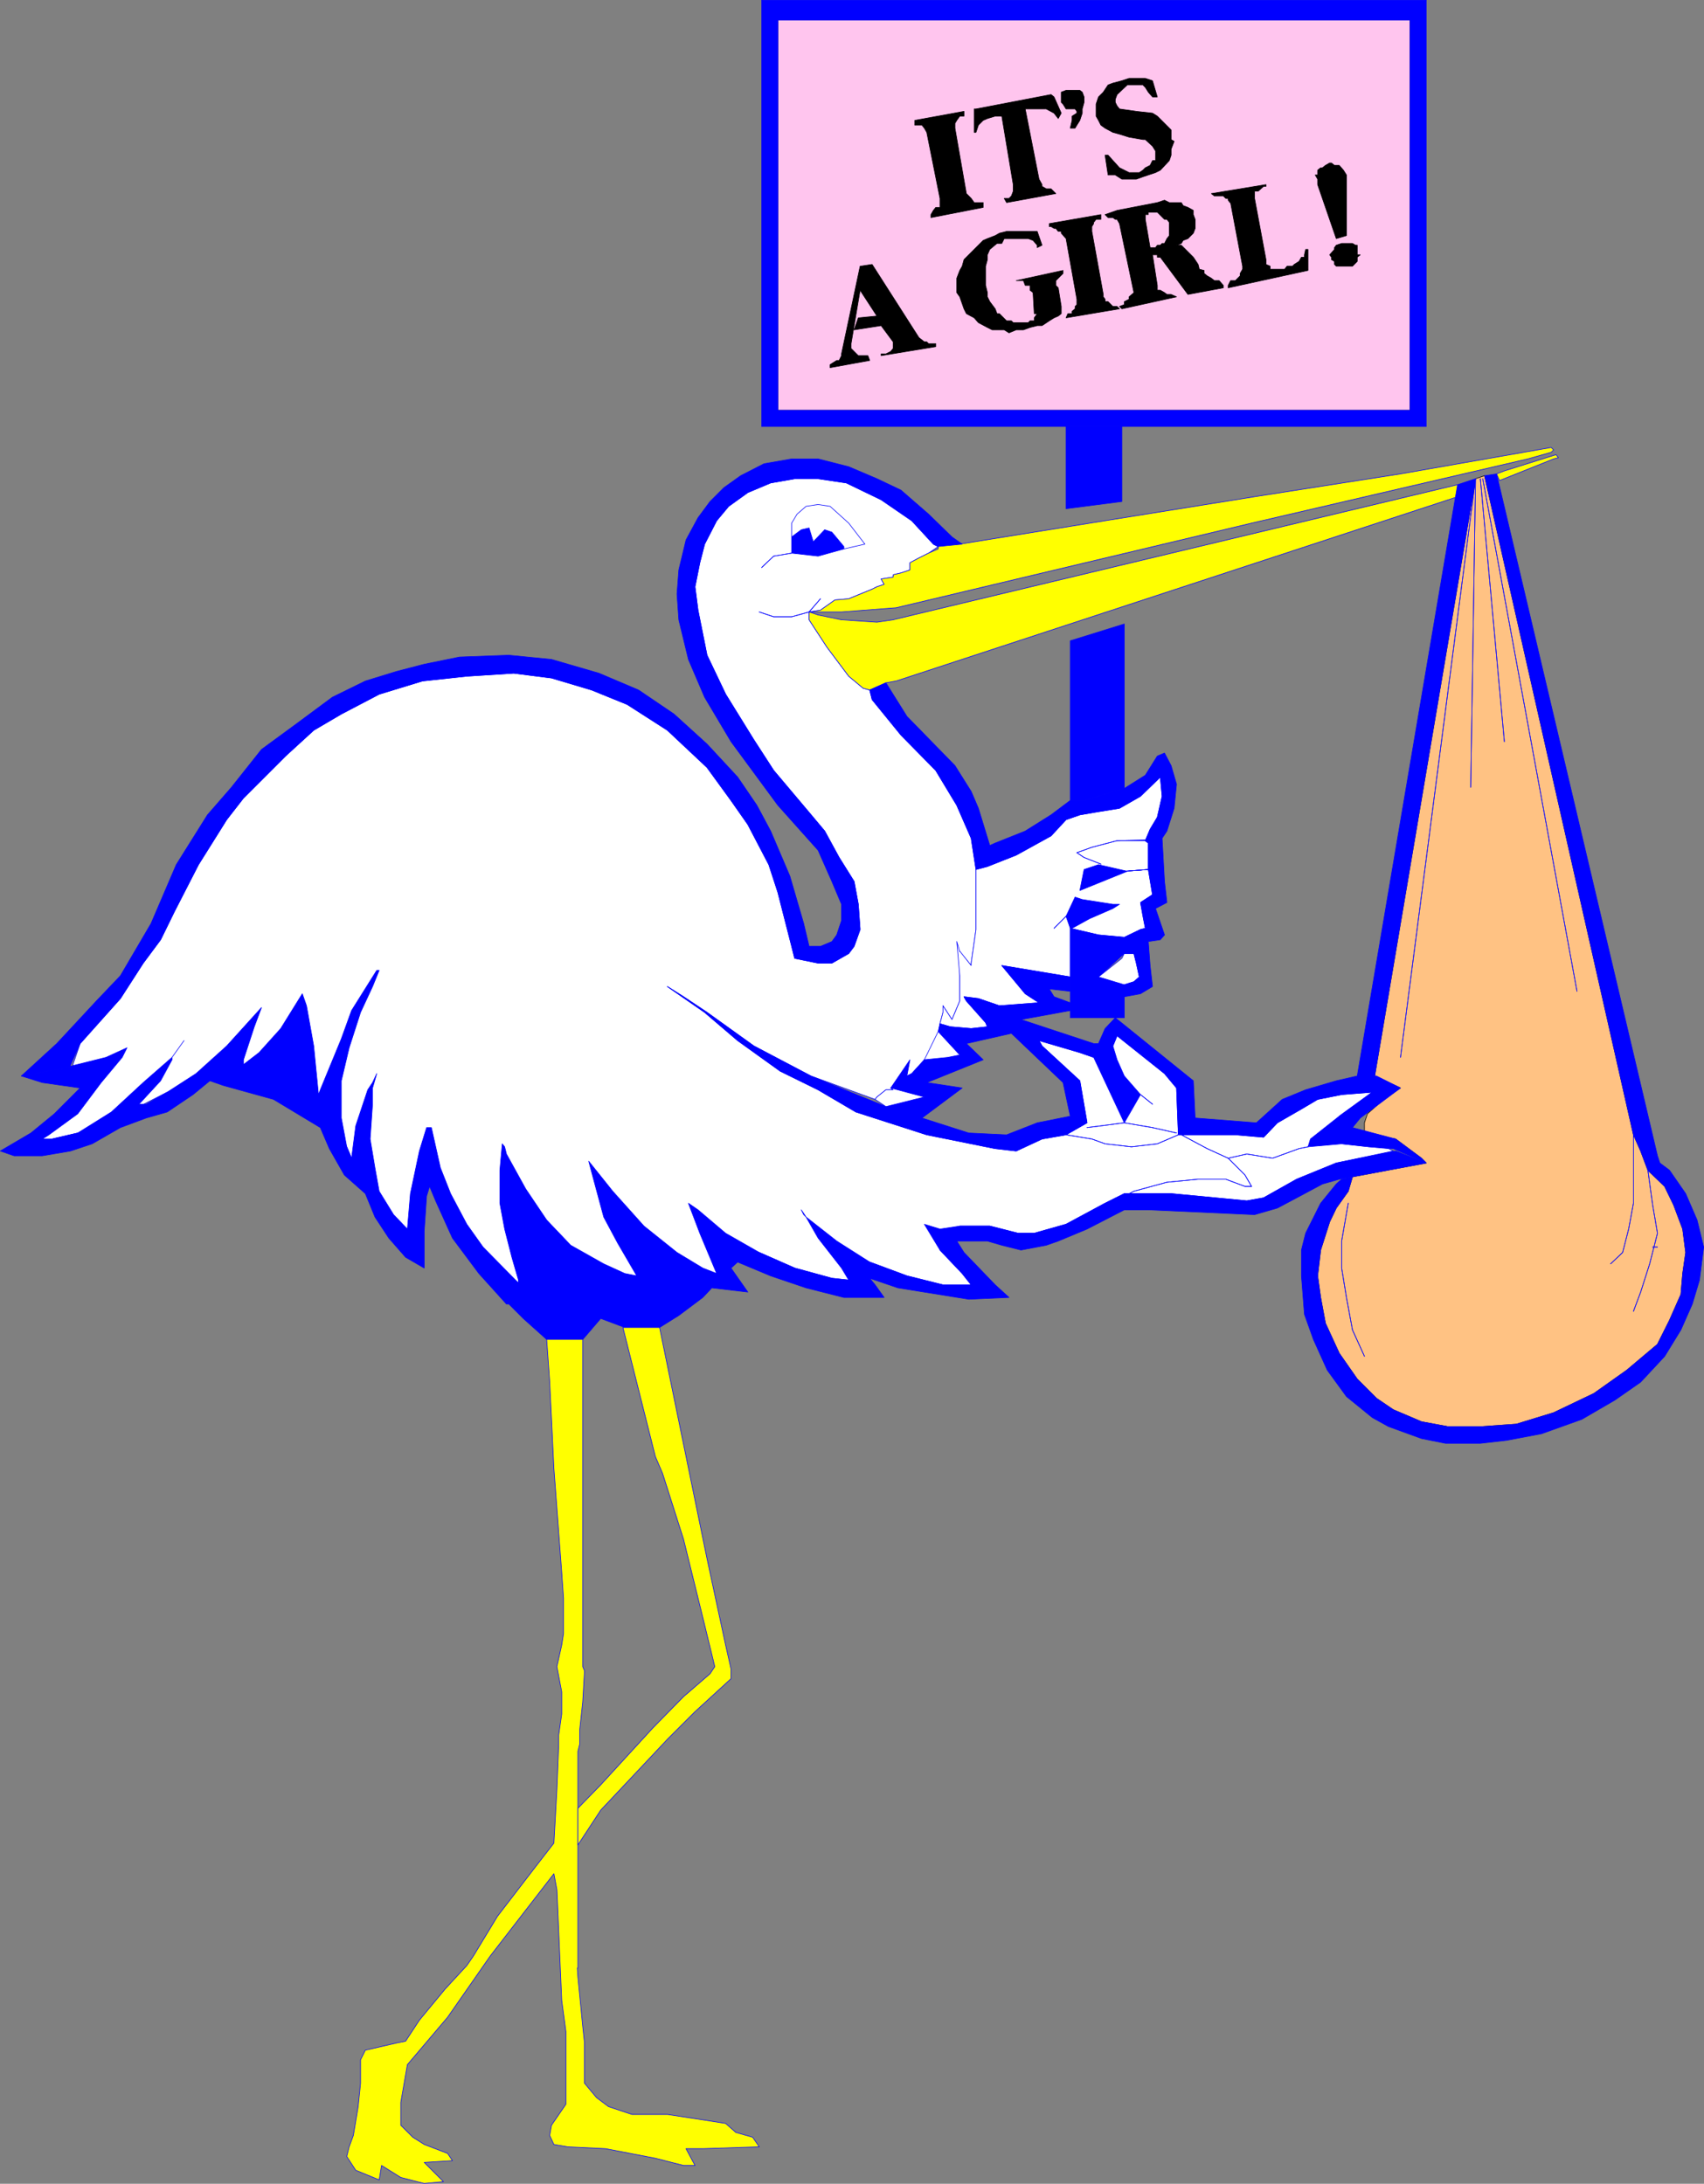 <?xml version="1.0" encoding="UTF-8" standalone="no"?>
<svg
   version="1.0"
   width="121.339mm"
   height="155.54mm"
   id="svg128"
   sodipodi:docname="It's a Girl 2.wmf"
   xmlns:inkscape="http://www.inkscape.org/namespaces/inkscape"
   xmlns:sodipodi="http://sodipodi.sourceforge.net/DTD/sodipodi-0.dtd"
   xmlns="http://www.w3.org/2000/svg"
   xmlns:svg="http://www.w3.org/2000/svg">
  <rect width="100%" height="100%" fill="#808080" stroke="none"/>
  <sodipodi:namedview
     id="namedview128"
     pagecolor="#ffffff"
     bordercolor="#000000"
     borderopacity="0.25"
     inkscape:showpageshadow="2"
     inkscape:pageopacity="0.0"
     inkscape:pagecheckerboard="0"
     inkscape:deskcolor="#d1d1d1"
     inkscape:document-units="mm" />
  <defs
     id="defs1">
    <pattern
       id="WMFhbasepattern"
       patternUnits="userSpaceOnUse"
       width="6"
       height="6"
       x="0"
       y="0" />
  </defs>
  <path
     style="fill:#ffffff;fill-opacity:1;fill-rule:evenodd;stroke:none"
     d="m 179.612,265.575 4.363,2.747 6.302,4.201 12.604,9.049 15.351,8.08 17.291,6.302 0.485,-0.646 2.424,-1.939 h 1.939 l -0.646,-0.485 4.363,-3.232 1.293,-0.646 3.393,-3.717 h 0.646 l 3.07,-7.11 0.485,-2.585 0.808,-3.07 v -1.778 l 2.424,3.717 2.101,-5.009 v -13.25 l 3.07,3.717 v -0.646 l 1.293,-9.049 v -16.159 l -1.293,-8.403 -3.878,-8.888 -5.656,-9.372 -9.372,-9.534 -7.757,-9.534 -0.646,-2.585 -1.778,-0.485 -3.878,-3.232 -5.817,-7.756 -4.848,-7.433 v -2.101 l 3.07,-0.485 3.878,-2.747 3.717,-0.323 6.302,-2.585 1.293,-0.646 1.939,-0.646 -0.808,-1.454 3.232,-0.485 v -0.646 l 2.101,-0.485 2.424,-0.808 v -1.939 l 2.424,-1.293 2.586,-1.293 2.586,-1.778 -1.293,-0.646 -5.817,-6.302 -8.241,-5.656 -9.372,-4.525 -7.595,-1.131 h -6.302 l -6.464,1.131 -6.141,2.585 -5.171,3.717 -3.232,3.878 -3.232,6.302 -1.293,5.009 -1.293,6.464 0.808,6.302 2.424,12.119 5.009,10.503 7.595,12.281 5.333,8.241 9.534,11.311 4.201,5.009 3.878,7.11 4.04,6.464 1.131,6.14 0.485,6.787 -1.616,4.525 -1.454,1.939 -4.525,2.585 h -3.717 l -6.302,-1.293 -0.808,-3.232 -3.717,-14.543 -2.424,-7.433 -5.656,-10.827 -4.525,-6.464 -6.464,-8.888 -10.665,-10.019 -10.827,-6.948 -9.534,-3.878 -10.827,-3.232 -10.18,-1.293 -12.604,0.808 -11.958,1.293 -11.635,3.555 -10.18,5.333 -7.433,4.363 -7.595,6.948 -11.312,11.311 -4.525,5.817 -7.595,12.119 -6.464,12.604 -3.717,7.595 -4.686,6.302 -6.141,9.534 -10.827,12.119 -1.939,5.656 3.232,6.302 -11.473,13.735 h 2.586 l 6.949,-1.616 16.483,-7.11 7.595,-3.878 10.827,-4.363 16.967,5.009 13.412,6.302 7.11,7.756 1.293,3.07 15.836,23.915 4.363,-18.26 12.12,17.775 12.604,10.18 31.188,-1.939 22.138,-0.646 5.656,-5.656 h 5.817 l 9.534,4.201 10.019,2.747 4.525,0.485 5.656,-4.848 10.019,3.717 9.696,2.424 h 7.595 l -2.424,-3.07 -5.979,-6.302 5.333,-6.464 h 8.08 l 7.595,1.939 h 4.363 l 8.565,-2.424 10.504,-5.656 5.171,-2.585 h 12.604 l 20.361,1.939 4.525,-0.808 8.888,-5.009 10.665,-4.363 15.351,-3.232 -1.293,-0.646 -5.171,-0.485 -7.433,-0.808 -0.646,-7.433 8.888,-6.464 -8.241,0.646 -6.464,1.293 -4.363,2.585 -6.464,3.717 -3.717,3.878 -7.595,-0.646 H 317.129 l -0.485,-12.604 -3.232,-3.878 -12.766,-10.18 -1.131,2.747 -5.171,3.07 -3.717,-1.293 -10.988,-3.232 0.808,1.454 10.18,9.372 1.939,11.311 -5.656,3.232 -6.464,1.131 -6.949,3.232 -5.656,-0.646 -18.422,-3.717 -19.068,-6.14 -10.18,-5.979 -10.18,-5.009 -11.473,-8.241 -8.888,-7.595 -10.019,-6.948 z"
     id="path1" />
  <path
     style="fill:none;stroke:#0000ff;stroke-width:0.162px;stroke-linecap:round;stroke-linejoin:round;stroke-miterlimit:4;stroke-dasharray:none;stroke-opacity:1"
     d="m 179.612,265.575 4.363,2.747 6.302,4.201 12.604,9.049 15.351,8.08 17.291,6.302 0.485,-0.646 2.424,-1.939 h 1.939 l -0.646,-0.485 4.363,-3.232 1.293,-0.646 3.393,-3.717 h 0.646 l 3.07,-7.11 0.485,-2.585 0.808,-3.07 v -1.778 l 2.424,3.717 2.101,-5.009 v -13.25 l 3.07,3.717 v -0.646 l 1.293,-9.049 v -16.159 l -1.293,-8.403 -3.878,-8.888 -5.656,-9.372 -9.372,-9.534 -7.757,-9.534 -0.646,-2.585 -1.778,-0.485 -3.878,-3.232 -5.817,-7.756 -4.848,-7.433 v -2.101 l 3.07,-0.485 3.878,-2.747 3.717,-0.323 6.302,-2.585 1.293,-0.646 1.939,-0.646 -0.808,-1.454 3.232,-0.485 v -0.646 l 2.101,-0.485 2.424,-0.808 v -1.939 l 2.424,-1.293 2.586,-1.293 2.586,-1.778 -1.293,-0.646 -5.817,-6.302 -8.241,-5.656 -9.372,-4.525 -7.595,-1.131 h -6.302 l -6.464,1.131 -6.141,2.585 -5.171,3.717 -3.232,3.878 -3.232,6.302 -1.293,5.009 -1.293,6.464 0.808,6.302 2.424,12.119 5.009,10.503 7.595,12.281 5.333,8.241 9.534,11.311 4.201,5.009 3.878,7.11 4.04,6.464 1.131,6.14 0.485,6.787 -1.616,4.525 -1.454,1.939 -4.525,2.585 h -3.717 l -6.302,-1.293 -0.808,-3.232 -3.717,-14.543 -2.424,-7.433 -5.656,-10.827 -4.525,-6.464 -6.464,-8.888 -10.665,-10.019 -10.827,-6.948 -9.534,-3.878 -10.827,-3.232 -10.18,-1.293 -12.604,0.808 -11.958,1.293 -11.635,3.555 -10.18,5.333 -7.433,4.363 -7.595,6.948 -11.312,11.311 -4.525,5.817 -7.595,12.119 -6.464,12.604 -3.717,7.595 -4.686,6.302 -6.141,9.534 -10.827,12.119 -1.939,5.656 3.232,6.302 -11.473,13.735 h 2.586 l 6.949,-1.616 16.483,-7.11 7.595,-3.878 10.827,-4.363 16.967,5.009 13.412,6.302 7.11,7.756 1.293,3.07 15.836,23.915 4.363,-18.26 12.12,17.775 12.604,10.18 31.188,-1.939 22.138,-0.646 5.656,-5.656 h 5.817 l 9.534,4.201 10.019,2.747 4.525,0.485 5.656,-4.848 10.019,3.717 9.696,2.424 h 7.595 l -2.424,-3.07 -5.979,-6.302 5.333,-6.464 h 8.08 l 7.595,1.939 h 4.363 l 8.565,-2.424 10.504,-5.656 5.171,-2.585 h 12.604 l 20.361,1.939 4.525,-0.808 8.888,-5.009 10.665,-4.363 15.351,-3.232 -1.293,-0.646 -5.171,-0.485 -7.433,-0.808 -0.646,-7.433 8.888,-6.464 -8.241,0.646 -6.464,1.293 -4.363,2.585 -6.464,3.717 -3.717,3.878 -7.595,-0.646 H 317.129 l -0.485,-12.604 -3.232,-3.878 -12.766,-10.18 -1.131,2.747 -5.171,3.07 -3.717,-1.293 -10.988,-3.232 0.808,1.454 10.18,9.372 1.939,11.311 -5.656,3.232 -6.464,1.131 -6.949,3.232 -5.656,-0.646 -18.422,-3.717 -19.068,-6.14 -10.18,-5.979 -10.18,-5.009 -11.473,-8.241 -8.888,-7.595 -10.019,-6.948 v 0"
     id="path2" />
  <path
     style="fill:#ffc5ee;fill-opacity:1;fill-rule:evenodd;stroke:none"
     d="M 209.345,5.413 V 110.448 H 379.504 V 5.413 H 209.345 Z"
     id="path3" />
  <path
     style="fill:none;stroke:#000000;stroke-width:0.162px;stroke-linecap:round;stroke-linejoin:round;stroke-miterlimit:4;stroke-dasharray:none;stroke-opacity:1"
     d="M 209.345,5.413 V 110.448 H 379.504 V 5.413 H 209.345 v 0"
     id="path4" />
  <path
     style="fill:#0000ff;fill-opacity:1;fill-rule:evenodd;stroke:none"
     d="m 286.91,110.448 v 4.363 H 383.867 V 0.081 H 204.982 V 114.81 h 81.928 v -4.363 H 209.345 V 5.413 H 379.504 V 110.448 Z"
     id="path5" />
  <path
     style="fill:none;stroke:#0000ff;stroke-width:0.162px;stroke-linecap:round;stroke-linejoin:round;stroke-miterlimit:4;stroke-dasharray:none;stroke-opacity:1"
     d="m 286.91,110.448 v 4.363 H 383.867 V 0.081 H 204.982 V 114.81 h 81.928 v -4.363 H 209.345 V 5.413 H 379.504 V 110.448 h -92.593 v 0"
     id="path6" />
  <path
     style="fill:#0000ff;fill-opacity:1;fill-rule:evenodd;stroke:none"
     d="m 286.91,114.81 v 22.138 l 15.028,-1.939 v -20.199 z"
     id="path7" />
  <path
     style="fill:none;stroke:#0000ff;stroke-width:0.162px;stroke-linecap:round;stroke-linejoin:round;stroke-miterlimit:4;stroke-dasharray:none;stroke-opacity:1"
     d="m 286.91,114.81 v 22.138 l 15.028,-1.939 v -20.199 h -15.028 v 0"
     id="path8" />
  <path
     style="fill:#0000ff;fill-opacity:1;fill-rule:evenodd;stroke:none"
     d="m 288.042,172.499 14.543,-4.525 v 44.276 l -10.827,3.232 h -3.717 v -42.983 z"
     id="path9" />
  <path
     style="fill:none;stroke:#0000ff;stroke-width:0.162px;stroke-linecap:round;stroke-linejoin:round;stroke-miterlimit:4;stroke-dasharray:none;stroke-opacity:1"
     d="m 288.042,172.499 14.543,-4.525 v 44.276 l -10.827,3.232 h -3.717 v -42.983 0"
     id="path10" />
  <path
     style="fill:#ffffff;fill-opacity:1;fill-rule:evenodd;stroke:none"
     d="m 258.308,256.041 3.07,3.878 v -0.646 l 1.293,-9.049 v -16.159 l 3.07,-0.808 7.757,-3.07 9.372,-5.171 4.04,-4.363 3.717,-1.293 3.717,-0.646 6.949,-1.131 5.656,-3.232 5.333,-5.171 0.485,5.171 -1.293,5.656 -1.939,3.232 -1.293,3.07 0.808,0.646 v 7.11 l 1.131,6.787 -3.232,2.101 0.646,3.717 0.646,3.232 -1.293,0.323 -4.363,2.101 -6.949,-0.646 -7.595,-1.778 v 13.089 l -18.422,-3.07 6.302,7.595 3.717,2.424 -10.665,0.808 -5.656,-1.939 -3.878,-0.485 0.646,1.131 5.171,5.817 0.485,1.131 -4.363,0.485 -5.656,-0.485 -2.747,-0.808 0.808,-3.07 v -1.778 l 2.424,3.717 2.101,-5.009 v -6.787 l -0.808,-9.211 0.808,2.747 v 0 z"
     id="path11" />
  <path
     style="fill:none;stroke:#0000ff;stroke-width:0.162px;stroke-linecap:round;stroke-linejoin:round;stroke-miterlimit:4;stroke-dasharray:none;stroke-opacity:1"
     d="m 258.308,256.041 3.07,3.878 v -0.646 l 1.293,-9.049 v -16.159 l 3.07,-0.808 7.757,-3.07 9.372,-5.171 4.04,-4.363 3.717,-1.293 3.717,-0.646 6.949,-1.131 5.656,-3.232 5.333,-5.171 0.485,5.171 -1.293,5.656 -1.939,3.232 -1.293,3.07 0.808,0.646 v 7.11 l 1.131,6.787 -3.232,2.101 0.646,3.717 0.646,3.232 -1.293,0.323 -4.363,2.101 -6.949,-0.646 -7.595,-1.778 v 13.089 l -18.422,-3.07 6.302,7.595 3.717,2.424 -10.665,0.808 -5.656,-1.939 -3.878,-0.485 0.646,1.131 5.171,5.817 0.485,1.131 -4.363,0.485 -5.656,-0.485 -2.747,-0.808 0.808,-3.07 v -1.778 l 2.424,3.717 2.101,-5.009 v -6.787 l -0.808,-9.211 0.808,2.747 v 0"
     id="path12" />
  <path
     style="fill:#0000ff;fill-opacity:1;fill-rule:evenodd;stroke:none"
     d="m 303.393,234.549 -12.766,5.171 1.131,-5.656 3.878,-1.293 z"
     id="path13" />
  <path
     style="fill:none;stroke:#0000ff;stroke-width:0.162px;stroke-linecap:round;stroke-linejoin:round;stroke-miterlimit:4;stroke-dasharray:none;stroke-opacity:1"
     d="m 303.393,234.549 -12.766,5.171 1.131,-5.656 3.878,-1.293 7.757,1.778 v 0"
     id="path14" />
  <path
     style="fill:#0000ff;fill-opacity:1;fill-rule:evenodd;stroke:none"
     d="m 288.526,249.901 4.686,-2.585 6.302,-2.747 1.778,-1.131 h -1.778 l -8.241,-1.293 -1.939,-0.646 -2.424,5.171 1.131,3.232 z"
     id="path15" />
  <path
     style="fill:none;stroke:#0000ff;stroke-width:0.162px;stroke-linecap:round;stroke-linejoin:round;stroke-miterlimit:4;stroke-dasharray:none;stroke-opacity:1"
     d="m 288.526,249.901 4.686,-2.585 6.302,-2.747 1.778,-1.131 h -1.778 l -8.241,-1.293 -1.939,-0.646 -2.424,5.171 1.131,3.232 h 0.485 v 0"
     id="path16" />
  <path
     style="fill:#0000ff;fill-opacity:1;fill-rule:evenodd;stroke:none"
     d="m 288.042,249.901 7.595,1.778 6.949,0.646 v 4.363 l -6.949,6.302 6.949,2.101 v 8.888 h -14.543 v -24.077 z"
     id="path17" />
  <path
     style="fill:none;stroke:#0000ff;stroke-width:0.162px;stroke-linecap:round;stroke-linejoin:round;stroke-miterlimit:4;stroke-dasharray:none;stroke-opacity:1"
     d="m 288.042,249.901 7.595,1.778 6.949,0.646 v 4.363 l -6.949,6.302 6.949,2.101 v 8.888 h -14.543 v -24.077 0"
     id="path18" />
  <path
     style="fill:#ffffff;fill-opacity:1;fill-rule:evenodd;stroke:none"
     d="m 302.585,256.687 h 2.586 l 0.646,2.585 0.808,3.717 -1.454,1.293 -2.586,0.808 -6.949,-2.101 6.302,-5.009 0.646,-1.293 z"
     id="path19" />
  <path
     style="fill:none;stroke:#0000ff;stroke-width:0.162px;stroke-linecap:round;stroke-linejoin:round;stroke-miterlimit:4;stroke-dasharray:none;stroke-opacity:1"
     d="m 302.585,256.687 h 2.586 l 0.646,2.585 0.808,3.717 -1.454,1.293 -2.586,0.808 -6.949,-2.101 6.302,-5.009 0.646,-1.293 v 0"
     id="path20" />
  <path
     style="fill:#0000ff;fill-opacity:1;fill-rule:evenodd;stroke:none"
     d="m 220.172,149.714 6.949,-1.939 v -0.646 l -3.232,-3.878 -1.939,-0.646 -3.07,3.232 -1.131,-3.717 -2.101,0.485 -2.586,1.939 v 4.363 l 7.11,0.808 z"
     id="path21" />
  <path
     style="fill:none;stroke:#0000ff;stroke-width:0.162px;stroke-linecap:round;stroke-linejoin:round;stroke-miterlimit:4;stroke-dasharray:none;stroke-opacity:1"
     d="m 220.172,149.714 6.949,-1.939 v -0.646 l -3.232,-3.878 -1.939,-0.646 -3.07,3.232 -1.131,-3.717 -2.101,0.485 -2.586,1.939 v 4.363 l 7.11,0.808 v 0"
     id="path22" />
  <path
     style="fill:#ffffff;fill-opacity:1;fill-rule:evenodd;stroke:none"
     d="m 227.121,147.129 -3.232,-3.878 -1.939,-0.646 -3.07,3.232 -1.131,-3.717 -2.101,0.485 -2.586,1.939 v -3.717 l 1.454,-2.424 2.424,-2.101 3.232,-0.485 3.232,0.485 5.009,4.525 4.363,5.656 -5.656,1.293 v -0.646 z"
     id="path23" />
  <path
     style="fill:none;stroke:#0000ff;stroke-width:0.162px;stroke-linecap:round;stroke-linejoin:round;stroke-miterlimit:4;stroke-dasharray:none;stroke-opacity:1"
     d="m 227.121,147.129 -3.232,-3.878 -1.939,-0.646 -3.07,3.232 -1.131,-3.717 -2.101,0.485 -2.586,1.939 v -3.717 l 1.454,-2.424 2.424,-2.101 3.232,-0.485 3.232,0.485 5.009,4.525 4.363,5.656 -5.656,1.293 v -0.646 0"
     id="path24" />
  <path
     style="fill:#ffff00;fill-opacity:1;fill-rule:evenodd;stroke:none"
     d="m 251.198,146.482 1.293,0.646 v 0.646 l -2.586,1.131 -2.586,1.293 -2.424,1.293 v 1.939 l -2.424,0.808 -2.101,0.485 v 0.646 l -3.232,0.485 0.808,1.454 -1.939,0.646 -1.293,0.646 -6.302,2.585 -3.717,0.323 -3.878,2.747 -3.07,0.485 h 8.726 l 14.705,-1.131 95.664,-22.784 74.333,-17.29 6.302,-1.778 0.646,-0.646 -0.646,-0.646 -40.56,7.11 -39.267,6.14 -40.237,6.464 -39.106,6.302 h -7.11 z"
     id="path25" />
  <path
     style="fill:none;stroke:#0000ff;stroke-width:0.162px;stroke-linecap:round;stroke-linejoin:round;stroke-miterlimit:4;stroke-dasharray:none;stroke-opacity:1"
     d="m 251.198,146.482 1.293,0.646 v 0.646 l -2.586,1.131 -2.586,1.293 -2.424,1.293 v 1.939 l -2.424,0.808 -2.101,0.485 v 0.646 l -3.232,0.485 0.808,1.454 -1.939,0.646 -1.293,0.646 -6.302,2.585 -3.717,0.323 -3.878,2.747 -3.07,0.485 h 8.726 l 14.705,-1.131 95.664,-22.784 74.333,-17.29 6.302,-1.778 0.646,-0.646 -0.646,-0.646 -40.56,7.11 -39.267,6.14 -40.237,6.464 -39.106,6.302 h -7.11 v 0"
     id="path26" />
  <path
     style="fill:#ffff00;fill-opacity:1;fill-rule:evenodd;stroke:none"
     d="m 403.581,129.354 -0.808,-1.778 2.101,-0.808 13.897,-4.363 0.646,0.808 -1.293,0.323 z"
     id="path27" />
  <path
     style="fill:none;stroke:#0000ff;stroke-width:0.162px;stroke-linecap:round;stroke-linejoin:round;stroke-miterlimit:4;stroke-dasharray:none;stroke-opacity:1"
     d="m 403.581,129.354 -0.808,-1.778 2.101,-0.808 13.897,-4.363 0.646,0.808 -1.293,0.323 -14.543,5.817 v 0"
     id="path28" />
  <path
     style="fill:#ffff00;fill-opacity:1;fill-rule:evenodd;stroke:none"
     d="m 234.069,185.749 -1.778,-0.485 -3.878,-3.232 -5.817,-7.756 -4.848,-7.433 v -2.101 l 2.424,0.808 6.302,1.293 9.534,0.646 4.363,-0.646 151.899,-36.358 v 3.232 l -151.091,49.608 -2.747,0.485 -4.363,1.939 z"
     id="path29" />
  <path
     style="fill:none;stroke:#0000ff;stroke-width:0.162px;stroke-linecap:round;stroke-linejoin:round;stroke-miterlimit:4;stroke-dasharray:none;stroke-opacity:1"
     d="m 234.069,185.749 -1.778,-0.485 -3.878,-3.232 -5.817,-7.756 -4.848,-7.433 v -2.101 l 2.424,0.808 6.302,1.293 9.534,0.646 4.363,-0.646 151.899,-36.358 v 3.232 l -151.091,49.608 -2.747,0.485 -4.363,1.939 v 0"
     id="path30" />
  <path
     style="fill:#ffc283;fill-opacity:1;fill-rule:evenodd;stroke:none"
     d="m 376.918,292.884 -4.525,3.07 -4.363,3.878 -0.808,2.424 v 2.747 l 8.403,1.616 6.949,5.171 1.293,1.293 -19.876,3.717 -1.131,3.878 -3.232,4.525 -1.778,3.717 -2.424,7.595 -0.808,6.948 0.808,5.817 1.293,6.948 3.717,8.08 4.848,6.948 5.171,5.171 4.525,3.07 7.595,3.232 6.949,1.293 h 9.534 l 9.049,-0.646 10.019,-3.07 10.827,-5.171 8.888,-6.302 8.241,-6.948 3.232,-6.464 3.07,-6.948 0.485,-5.656 0.808,-5.656 -0.808,-6.302 -2.424,-6.464 -2.424,-5.009 -4.525,-4.363 -1.939,-5.171 -1.939,-4.363 -40.075,-177.427 -2.424,0.808 -27.148,160.783 6.949,3.232 z"
     id="path31" />
  <path
     style="fill:none;stroke:#000000;stroke-width:0.162px;stroke-linecap:round;stroke-linejoin:round;stroke-miterlimit:4;stroke-dasharray:none;stroke-opacity:1"
     d="m 376.918,292.884 -4.525,3.07 -4.363,3.878 -0.808,2.424 v 2.747 l 8.403,1.616 6.949,5.171 1.293,1.293 -19.876,3.717 -1.131,3.878 -3.232,4.525 -1.778,3.717 -2.424,7.595 -0.808,6.948 0.808,5.817 1.293,6.948 3.717,8.08 4.848,6.948 5.171,5.171 4.525,3.07 7.595,3.232 6.949,1.293 h 9.534 l 9.049,-0.646 10.019,-3.07 10.827,-5.171 8.888,-6.302 8.241,-6.948 3.232,-6.464 3.07,-6.948 0.485,-5.656 0.808,-5.656 -0.808,-6.302 -2.424,-6.464 -2.424,-5.009 -4.525,-4.363 -1.939,-5.171 -1.939,-4.363 -40.075,-177.427 -2.424,0.808 -27.148,160.783 6.949,3.232 v 0"
     id="path32" />
  <path
     style="fill:#0000ff;fill-opacity:1;fill-rule:evenodd;stroke:none"
     d="m 18.826,287.067 9.696,-2.424 5.656,-2.585 -1.293,2.585 -5.656,6.787 -6.302,8.403 -7.757,5.656 -1.778,1.131 h 2.586 l 6.949,-1.616 9.049,-5.656 8.564,-7.918 7.757,-6.787 3.232,-4.525 -3.232,4.525 v 0.646 l -3.07,5.656 -5.817,6.302 h 1.939 l 5.656,-3.232 7.757,-5.009 8.241,-7.433 9.372,-10.342 -1.939,5.171 -2.909,8.888 v 1.293 l 4.201,-3.232 5.817,-6.464 5.817,-9.372 1.131,3.232 1.939,10.827 1.293,13.089 -0.646,1.293 0.646,-1.293 0.485,-1.293 5.656,-13.735 2.747,-7.595 6.787,-10.827 h 0.646 l -1.778,4.363 -3.232,6.948 -3.07,9.534 -2.101,8.888 v 10.019 l 1.454,7.756 1.293,3.07 1.131,-8.726 3.232,-9.695 1.293,-1.939 1.131,-2.424 -1.131,3.878 v 4.363 l -0.646,9.372 1.293,7.756 1.131,6.302 3.878,6.302 3.717,3.878 0.808,-9.534 2.424,-11.473 1.939,-6.302 h 1.293 l 2.424,10.827 2.747,6.948 4.363,8.241 4.363,6.14 9.534,9.695 v -0.808 l -1.778,-6.14 -1.939,-7.595 -1.293,-6.948 v -8.888 l 0.646,-7.11 0.646,0.808 0.485,1.939 5.171,9.372 5.656,8.403 6.464,6.787 8.888,5.009 5.656,2.585 3.232,0.646 -5.171,-8.888 -3.717,-6.948 -2.747,-10.18 -1.293,-4.848 6.464,8.08 8.403,9.372 8.888,7.11 6.949,4.201 3.717,1.454 -4.525,-10.827 -3.07,-8.08 2.586,1.778 7.433,6.302 9.049,5.171 9.534,4.201 10.019,2.747 4.525,0.485 -1.939,-3.232 -6.302,-8.08 -3.232,-5.656 -0.646,-0.646 -0.646,-1.293 1.293,1.939 8.241,6.464 8.888,5.656 10.019,3.717 9.696,2.424 h 7.595 l -2.424,-3.07 -5.979,-6.302 -4.201,-6.948 4.201,1.293 5.333,-0.808 h 8.08 l 7.595,1.939 h 4.363 l 8.565,-2.424 10.504,-5.656 5.171,-2.585 h 12.604 l 20.361,1.939 4.525,-0.808 8.888,-5.009 10.665,-4.363 15.998,-3.232 8.241,3.232 -19.876,3.717 -3.555,0.646 -4.525,1.293 -6.949,3.717 -5.171,2.747 -6.141,1.778 -28.602,-1.293 h -6.464 l -10.019,5.171 -7.757,3.232 -3.232,1.131 -6.787,1.293 -5.171,-1.293 -3.878,-1.131 h -8.241 l 1.939,3.07 8.403,8.726 3.717,3.393 -10.827,0.485 -19.068,-3.07 -7.595,-2.585 1.454,1.778 2.424,3.393 h -10.827 l -10.18,-2.585 -9.534,-3.232 -8.888,-3.717 -1.778,1.616 4.525,6.464 -9.696,-1.131 -2.424,2.585 -6.464,4.848 -5.171,3.232 h -9.372 l -6.464,-2.424 -4.848,5.656 h -9.696 l -6.302,-5.656 -3.878,-3.878 h -0.646 l -7.433,-8.241 -7.11,-9.534 -4.525,-10.019 -1.616,-3.878 -0.808,2.585 -0.646,9.534 v 9.857 l -5.009,-2.909 -4.525,-5.171 -3.717,-5.656 -2.586,-6.302 -5.656,-5.009 -4.04,-7.11 -2.424,-5.656 -12.604,-7.595 -13.412,-3.717 -3.717,-1.293 -4.525,3.717 -6.949,4.686 -5.656,1.616 -6.949,2.585 -7.595,4.363 -5.817,1.939 -7.595,1.293 H 3.797 l -3.717,-1.293 8.241,-4.848 6.302,-5.171 6.949,-6.948 -10.18,-1.454 -5.656,-1.778 13.251,-2.424 v 0 z"
     id="path33" />
  <path
     style="fill:none;stroke:#0000ff;stroke-width:0.162px;stroke-linecap:round;stroke-linejoin:round;stroke-miterlimit:4;stroke-dasharray:none;stroke-opacity:1"
     d="m 18.826,287.067 9.696,-2.424 5.656,-2.585 -1.293,2.585 -5.656,6.787 -6.302,8.403 -7.757,5.656 -1.778,1.131 h 2.586 l 6.949,-1.616 9.049,-5.656 8.564,-7.918 7.757,-6.787 3.232,-4.525 -3.232,4.525 v 0.646 l -3.07,5.656 -5.817,6.302 h 1.939 l 5.656,-3.232 7.757,-5.009 8.241,-7.433 9.372,-10.342 -1.939,5.171 -2.909,8.888 v 1.293 l 4.201,-3.232 5.817,-6.464 5.817,-9.372 1.131,3.232 1.939,10.827 1.293,13.089 -0.646,1.293 0.646,-1.293 0.485,-1.293 5.656,-13.735 2.747,-7.595 6.787,-10.827 h 0.646 l -1.778,4.363 -3.232,6.948 -3.07,9.534 -2.101,8.888 v 10.019 l 1.454,7.756 1.293,3.07 1.131,-8.726 3.232,-9.695 1.293,-1.939 1.131,-2.424 -1.131,3.878 v 4.363 l -0.646,9.372 1.293,7.756 1.131,6.302 3.878,6.302 3.717,3.878 0.808,-9.534 2.424,-11.473 1.939,-6.302 h 1.293 l 2.424,10.827 2.747,6.948 4.363,8.241 4.363,6.14 9.534,9.695 v -0.808 l -1.778,-6.14 -1.939,-7.595 -1.293,-6.948 v -8.888 l 0.646,-7.11 0.646,0.808 0.485,1.939 5.171,9.372 5.656,8.403 6.464,6.787 8.888,5.009 5.656,2.585 3.232,0.646 -5.171,-8.888 -3.717,-6.948 -2.747,-10.18 -1.293,-4.848 6.464,8.08 8.403,9.372 8.888,7.11 6.949,4.201 3.717,1.454 -4.525,-10.827 -3.07,-8.08 2.586,1.778 7.433,6.302 9.049,5.171 9.534,4.201 10.019,2.747 4.525,0.485 -1.939,-3.232 -6.302,-8.08 -3.232,-5.656 -0.646,-0.646 -0.646,-1.293 1.293,1.939 8.241,6.464 8.888,5.656 10.019,3.717 9.696,2.424 h 7.595 l -2.424,-3.07 -5.979,-6.302 -4.201,-6.948 4.201,1.293 5.333,-0.808 h 8.08 l 7.595,1.939 h 4.363 l 8.565,-2.424 10.504,-5.656 5.171,-2.585 h 12.604 l 20.361,1.939 4.525,-0.808 8.888,-5.009 10.665,-4.363 15.998,-3.232 8.241,3.232 -19.876,3.717 -3.555,0.646 -4.525,1.293 -6.949,3.717 -5.171,2.747 -6.141,1.778 -28.602,-1.293 h -6.464 l -10.019,5.171 -7.757,3.232 -3.232,1.131 -6.787,1.293 -5.171,-1.293 -3.878,-1.131 h -8.241 l 1.939,3.07 8.403,8.726 3.717,3.393 -10.827,0.485 -19.068,-3.07 -7.595,-2.585 1.454,1.778 2.424,3.393 h -10.827 l -10.18,-2.585 -9.534,-3.232 -8.888,-3.717 -1.778,1.616 4.525,6.464 -9.696,-1.131 -2.424,2.585 -6.464,4.848 -5.171,3.232 h -9.372 l -6.464,-2.424 -4.848,5.656 h -9.696 l -6.302,-5.656 -3.878,-3.878 h -0.646 l -7.433,-8.241 -7.11,-9.534 -4.525,-10.019 -1.616,-3.878 -0.808,2.585 -0.646,9.534 v 9.857 l -5.009,-2.909 -4.525,-5.171 -3.717,-5.656 -2.586,-6.302 -5.656,-5.009 -4.04,-7.11 -2.424,-5.656 -12.604,-7.595 -13.412,-3.717 -3.717,-1.293 -4.525,3.717 -6.949,4.686 -5.656,1.616 -6.949,2.585 -7.595,4.363 -5.817,1.939 -7.595,1.293 H 3.797 l -3.717,-1.293 8.241,-4.848 6.302,-5.171 6.949,-6.948 -10.18,-1.454 -5.656,-1.778 13.251,-2.424 v 0"
     id="path34" />
  <path
     style="fill:#0000ff;fill-opacity:1;fill-rule:evenodd;stroke:none"
     d="m 18.826,287.067 2.747,-6.14 10.827,-12.119 6.141,-9.534 4.686,-6.302 3.717,-7.595 6.464,-12.604 7.595,-12.119 4.525,-5.817 11.312,-11.311 7.595,-6.948 7.433,-4.363 10.18,-5.333 11.635,-3.555 11.958,-1.293 12.604,-0.808 10.18,1.293 10.827,3.232 9.534,3.878 10.827,6.948 10.665,10.019 6.464,8.888 4.525,6.464 5.656,10.827 2.424,7.433 3.717,14.543 0.808,3.232 6.302,1.293 h 3.717 l 4.525,-2.585 1.454,-1.939 1.616,-4.525 -0.485,-6.787 -1.131,-6.14 -4.04,-6.464 -3.878,-7.11 -4.201,-5.009 -9.534,-11.311 -5.333,-8.241 -7.595,-12.281 -5.009,-10.503 -2.424,-12.119 -0.808,-6.302 1.293,-6.464 1.293,-5.009 3.232,-6.302 3.232,-3.878 5.171,-3.717 6.141,-2.585 6.464,-1.131 h 6.302 l 7.595,1.131 9.372,4.525 8.241,5.656 5.817,6.302 1.293,0.646 6.464,-0.646 -2.747,-1.939 -6.302,-6.14 -7.433,-6.464 -6.464,-3.07 -7.595,-3.232 -8.241,-2.101 h -7.11 l -7.433,1.293 -6.302,3.232 -4.525,3.232 -3.717,3.717 -3.232,4.363 -3.232,5.979 -1.939,8.08 -0.485,6.464 0.485,6.948 2.586,10.665 4.363,10.18 7.11,11.958 12.604,17.129 10.827,12.119 3.717,8.403 2.586,6.14 v 4.363 l -1.293,3.878 -1.293,1.778 -3.07,1.293 h -3.07 l -1.454,-6.14 -3.717,-12.766 -5.171,-12.119 -3.717,-6.948 -5.171,-7.595 -8.241,-8.888 -8.888,-8.08 -9.534,-6.464 -10.665,-4.525 -12.766,-3.717 -11.473,-1.131 -13.251,0.485 -9.534,1.939 -7.433,1.939 -8.403,2.585 -8.888,4.363 -9.372,6.948 -9.696,7.11 -8.08,10.18 -6.464,7.433 -8.403,13.412 -6.787,15.836 -8.241,14.058 -6.464,6.787 -10.665,11.473 -9.534,8.726 13.251,-2.424 v 0 z"
     id="path35" />
  <path
     style="fill:none;stroke:#0000ff;stroke-width:0.162px;stroke-linecap:round;stroke-linejoin:round;stroke-miterlimit:4;stroke-dasharray:none;stroke-opacity:1"
     d="m 18.826,287.067 2.747,-6.14 10.827,-12.119 6.141,-9.534 4.686,-6.302 3.717,-7.595 6.464,-12.604 7.595,-12.119 4.525,-5.817 11.312,-11.311 7.595,-6.948 7.433,-4.363 10.18,-5.333 11.635,-3.555 11.958,-1.293 12.604,-0.808 10.18,1.293 10.827,3.232 9.534,3.878 10.827,6.948 10.665,10.019 6.464,8.888 4.525,6.464 5.656,10.827 2.424,7.433 3.717,14.543 0.808,3.232 6.302,1.293 h 3.717 l 4.525,-2.585 1.454,-1.939 1.616,-4.525 -0.485,-6.787 -1.131,-6.14 -4.04,-6.464 -3.878,-7.11 -4.201,-5.009 -9.534,-11.311 -5.333,-8.241 -7.595,-12.281 -5.009,-10.503 -2.424,-12.119 -0.808,-6.302 1.293,-6.464 1.293,-5.009 3.232,-6.302 3.232,-3.878 5.171,-3.717 6.141,-2.585 6.464,-1.131 h 6.302 l 7.595,1.131 9.372,4.525 8.241,5.656 5.817,6.302 1.293,0.646 6.464,-0.646 -2.747,-1.939 -6.302,-6.14 -7.433,-6.464 -6.464,-3.07 -7.595,-3.232 -8.241,-2.101 h -7.11 l -7.433,1.293 -6.302,3.232 -4.525,3.232 -3.717,3.717 -3.232,4.363 -3.232,5.979 -1.939,8.08 -0.485,6.464 0.485,6.948 2.586,10.665 4.363,10.18 7.11,11.958 12.604,17.129 10.827,12.119 3.717,8.403 2.586,6.14 v 4.363 l -1.293,3.878 -1.293,1.778 -3.07,1.293 h -3.07 l -1.454,-6.14 -3.717,-12.766 -5.171,-12.119 -3.717,-6.948 -5.171,-7.595 -8.241,-8.888 -8.888,-8.08 -9.534,-6.464 -10.665,-4.525 -12.766,-3.717 -11.473,-1.131 -13.251,0.485 -9.534,1.939 -7.433,1.939 -8.403,2.585 -8.888,4.363 -9.372,6.948 -9.696,7.11 -8.08,10.18 -6.464,7.433 -8.403,13.412 -6.787,15.836 -8.241,14.058 -6.464,6.787 -10.665,11.473 -9.534,8.726 13.251,-2.424 v 0"
     id="path36" />
  <path
     style="fill:#0000ff;fill-opacity:1;fill-rule:evenodd;stroke:none"
     d="m 288.042,262.99 v 3.878 l -5.656,-0.646 1.293,2.101 4.363,1.616 v 2.101 l -13.251,2.424 -2.586,3.717 -12.12,2.747 4.525,4.363 -15.19,6.14 9.534,1.454 -10.827,8.08 12.604,4.04 10.18,0.485 8.241,-3.232 8.888,-1.778 -1.939,-9.049 -13.897,-13.25 2.586,-3.717 19.553,6.464 h 1.293 l 1.778,-4.04 2.747,-2.909 21.007,16.967 0.485,10.019 16.483,1.293 6.949,-6.302 6.302,-2.585 8.241,-2.424 5.656,-1.293 h 5.171 l 6.464,3.232 -10.827,8.08 -2.101,2.585 11.635,3.07 6.949,5.171 1.293,1.293 -8.888,-3.878 -6.464,-0.485 -7.433,-0.808 -9.049,0.808 0.646,-2.101 7.757,-6.14 8.888,-6.464 -8.241,0.646 -6.464,1.293 -4.363,2.585 -6.464,3.717 -3.717,3.878 -7.595,-0.646 H 317.129 l -0.485,-12.604 -3.232,-3.878 -12.766,-10.18 -1.131,2.747 1.131,3.717 1.939,4.363 4.363,5.009 -4.363,7.595 -8.241,-17.613 -3.717,-1.293 -10.988,-3.232 0.808,1.454 10.18,9.372 1.939,11.311 -5.656,3.232 -6.464,1.131 -6.949,3.232 -5.656,-0.646 -18.422,-3.717 -19.068,-6.14 -10.18,-5.979 -10.18,-5.009 -11.473,-8.241 -8.888,-7.595 -10.019,-6.948 4.363,2.747 6.302,4.201 12.604,9.049 15.351,8.08 20.199,8.241 10.342,-2.585 -9.049,-2.424 5.171,-7.595 -0.808,4.363 1.293,-0.646 3.393,-3.717 6.302,-0.646 3.232,-0.646 -5.817,-6.302 0.485,-2.101 2.747,0.808 5.656,0.485 4.363,-0.485 -0.485,-1.131 -5.171,-5.817 -0.646,-1.131 3.878,0.485 5.656,1.939 10.665,-0.808 -3.717,-2.424 -6.302,-7.595 18.422,3.07 z"
     id="path37" />
  <path
     style="fill:none;stroke:#0000ff;stroke-width:0.162px;stroke-linecap:round;stroke-linejoin:round;stroke-miterlimit:4;stroke-dasharray:none;stroke-opacity:1"
     d="m 288.042,262.99 v 3.878 l -5.656,-0.646 1.293,2.101 4.363,1.616 v 2.101 l -13.251,2.424 -2.586,3.717 -12.12,2.747 4.525,4.363 -15.19,6.14 9.534,1.454 -10.827,8.08 12.604,4.04 10.18,0.485 8.241,-3.232 8.888,-1.778 -1.939,-9.049 -13.897,-13.25 2.586,-3.717 19.553,6.464 h 1.293 l 1.778,-4.04 2.747,-2.909 21.007,16.967 0.485,10.019 16.483,1.293 6.949,-6.302 6.302,-2.585 8.241,-2.424 5.656,-1.293 h 5.171 l 6.464,3.232 -10.827,8.08 -2.101,2.585 11.635,3.07 6.949,5.171 1.293,1.293 -8.888,-3.878 -6.464,-0.485 -7.433,-0.808 -9.049,0.808 0.646,-2.101 7.757,-6.14 8.888,-6.464 -8.241,0.646 -6.464,1.293 -4.363,2.585 -6.464,3.717 -3.717,3.878 -7.595,-0.646 H 317.129 l -0.485,-12.604 -3.232,-3.878 -12.766,-10.18 -1.131,2.747 1.131,3.717 1.939,4.363 4.363,5.009 -4.363,7.595 -8.241,-17.613 -3.717,-1.293 -10.988,-3.232 0.808,1.454 10.18,9.372 1.939,11.311 -5.656,3.232 -6.464,1.131 -6.949,3.232 -5.656,-0.646 -18.422,-3.717 -19.068,-6.14 -10.18,-5.979 -10.18,-5.009 -11.473,-8.241 -8.888,-7.595 -10.019,-6.948 4.363,2.747 6.302,4.201 12.604,9.049 15.351,8.08 20.199,8.241 10.342,-2.585 -9.049,-2.424 5.171,-7.595 -0.808,4.363 1.293,-0.646 3.393,-3.717 6.302,-0.646 3.232,-0.646 -5.817,-6.302 0.485,-2.101 2.747,0.808 5.656,0.485 4.363,-0.485 -0.485,-1.131 -5.171,-5.817 -0.646,-1.131 3.878,0.485 5.656,1.939 10.665,-0.808 -3.717,-2.424 -6.302,-7.595 18.422,3.07 v 0"
     id="path38" />
  <path
     style="fill:#0000ff;fill-opacity:1;fill-rule:evenodd;stroke:none"
     d="m 302.585,268.16 v -3.07 l 2.586,-0.808 1.454,-1.293 -0.808,-3.717 -0.646,-2.585 h -2.586 v -4.363 l 4.363,-2.101 1.293,-0.323 -1.293,-6.948 3.232,-2.101 -1.131,-6.787 v -7.11 l -0.808,-0.646 1.293,-3.07 1.939,-3.232 1.293,-5.656 -0.485,-5.171 -5.333,5.171 -5.656,3.232 -6.949,1.131 -3.717,0.646 -3.717,1.293 -4.04,4.363 -9.372,5.171 -7.757,3.07 -3.07,0.808 -1.293,-8.403 -3.878,-8.888 -5.656,-9.372 -9.372,-9.534 -7.757,-9.534 -0.646,-2.585 4.363,-1.939 5.656,9.049 12.928,13.25 4.363,6.948 1.939,4.525 3.07,10.019 1.454,-0.646 8.08,-3.232 6.949,-4.363 5.171,-3.878 h 3.717 l 10.827,-3.232 5.656,-3.555 3.232,-5.171 1.939,-0.808 1.778,3.393 1.454,5.009 -0.646,6.464 -1.939,6.14 -1.293,1.939 0.646,11.635 0.646,5.656 -3.07,1.616 2.424,7.11 -1.131,1.293 -3.232,0.485 0.485,6.464 0.646,5.656 -3.232,1.939 -4.363,0.808 v 0 z"
     id="path39" />
  <path
     style="fill:none;stroke:#0000ff;stroke-width:0.162px;stroke-linecap:round;stroke-linejoin:round;stroke-miterlimit:4;stroke-dasharray:none;stroke-opacity:1"
     d="m 302.585,268.16 v -3.07 l 2.586,-0.808 1.454,-1.293 -0.808,-3.717 -0.646,-2.585 h -2.586 v -4.363 l 4.363,-2.101 1.293,-0.323 -1.293,-6.948 3.232,-2.101 -1.131,-6.787 v -7.11 l -0.808,-0.646 1.293,-3.07 1.939,-3.232 1.293,-5.656 -0.485,-5.171 -5.333,5.171 -5.656,3.232 -6.949,1.131 -3.717,0.646 -3.717,1.293 -4.04,4.363 -9.372,5.171 -7.757,3.07 -3.07,0.808 -1.293,-8.403 -3.878,-8.888 -5.656,-9.372 -9.372,-9.534 -7.757,-9.534 -0.646,-2.585 4.363,-1.939 5.656,9.049 12.928,13.25 4.363,6.948 1.939,4.525 3.07,10.019 1.454,-0.646 8.08,-3.232 6.949,-4.363 5.171,-3.878 h 3.717 l 10.827,-3.232 5.656,-3.555 3.232,-5.171 1.939,-0.808 1.778,3.393 1.454,5.009 -0.646,6.464 -1.939,6.14 -1.293,1.939 0.646,11.635 0.646,5.656 -3.07,1.616 2.424,7.11 -1.131,1.293 -3.232,0.485 0.485,6.464 0.646,5.656 -3.232,1.939 -4.363,0.808 v 0"
     id="path40" />
  <path
     style="fill:#0000ff;fill-opacity:1;fill-rule:evenodd;stroke:none"
     d="m 439.617,305.488 1.939,4.363 1.939,5.171 4.525,4.363 2.424,5.009 2.424,6.464 0.808,6.302 -0.808,5.656 -0.485,5.656 -3.07,6.948 -3.232,6.464 -8.241,6.948 -8.888,6.302 -10.827,5.171 -10.019,3.07 -9.049,0.646 h -9.534 l -6.949,-1.293 -7.595,-3.232 -4.525,-3.07 -5.171,-5.171 -4.848,-6.948 -3.717,-8.08 -1.293,-6.948 -0.808,-5.817 0.808,-6.948 2.424,-7.595 1.778,-3.717 3.232,-4.525 1.131,-3.878 -2.909,0.646 -1.454,1.293 -4.201,5.171 -4.04,8.08 -1.131,4.525 v 6.948 l 0.808,10.342 2.424,6.787 3.717,8.241 5.171,7.11 6.949,5.656 4.363,2.424 8.888,3.232 6.464,1.293 h 9.372 l 7.11,-0.808 9.372,-1.778 10.827,-3.878 8.888,-5.171 6.949,-4.848 6.464,-6.948 4.363,-7.11 3.07,-6.948 1.939,-6.464 1.131,-8.888 -1.778,-7.272 -3.07,-7.11 -4.363,-6.302 -2.586,-1.939 -0.646,-1.939 -43.307,-183.568 -3.232,0.485 z"
     id="path41" />
  <path
     style="fill:none;stroke:#0000ff;stroke-width:0.162px;stroke-linecap:round;stroke-linejoin:round;stroke-miterlimit:4;stroke-dasharray:none;stroke-opacity:1"
     d="m 439.617,305.488 1.939,4.363 1.939,5.171 4.525,4.363 2.424,5.009 2.424,6.464 0.808,6.302 -0.808,5.656 -0.485,5.656 -3.07,6.948 -3.232,6.464 -8.241,6.948 -8.888,6.302 -10.827,5.171 -10.019,3.07 -9.049,0.646 h -9.534 l -6.949,-1.293 -7.595,-3.232 -4.525,-3.07 -5.171,-5.171 -4.848,-6.948 -3.717,-8.08 -1.293,-6.948 -0.808,-5.817 0.808,-6.948 2.424,-7.595 1.778,-3.717 3.232,-4.525 1.131,-3.878 -2.909,0.646 -1.454,1.293 -4.201,5.171 -4.04,8.08 -1.131,4.525 v 6.948 l 0.808,10.342 2.424,6.787 3.717,8.241 5.171,7.11 6.949,5.656 4.363,2.424 8.888,3.232 6.464,1.293 h 9.372 l 7.11,-0.808 9.372,-1.778 10.827,-3.878 8.888,-5.171 6.949,-4.848 6.464,-6.948 4.363,-7.11 3.07,-6.948 1.939,-6.464 1.131,-8.888 -1.778,-7.272 -3.07,-7.11 -4.363,-6.302 -2.586,-1.939 -0.646,-1.939 -43.307,-183.568 -3.232,0.485 40.075,177.427 v 0"
     id="path42" />
  <path
     style="fill:#0000ff;fill-opacity:1;fill-rule:evenodd;stroke:none"
     d="m 392.27,130.485 4.848,-1.616 -27.148,160.783 h -4.686 z"
     id="path43" />
  <path
     style="fill:none;stroke:#0000ff;stroke-width:0.162px;stroke-linecap:round;stroke-linejoin:round;stroke-miterlimit:4;stroke-dasharray:none;stroke-opacity:1"
     d="m 392.27,130.485 4.848,-1.616 -27.148,160.783 h -4.686 L 392.27,130.485 v 0"
     id="path44" />
  <path
     style="fill:#ffff00;fill-opacity:1;fill-rule:evenodd;stroke:none"
     d="m 155.373,529.776 0.162,2.424 1.293,13.25 0.485,4.525 v 10.827 l 3.232,3.878 3.232,2.424 6.302,2.101 h 9.534 l 7.433,1.131 8.241,1.293 2.747,2.424 4.525,1.293 1.778,2.585 -15.19,0.485 h -4.525 l 2.424,4.525 h -3.07 l -7.595,-1.939 -13.412,-2.585 -10.18,-0.485 -3.717,-0.646 -1.131,-2.424 0.485,-2.747 3.878,-5.656 v -19.553 l -1.131,-8.403 -1.293,-29.733 -0.808,-4.363 -1.131,1.454 -15.998,20.684 -11.473,16.482 -10.827,12.766 -1.778,10.18 v 6.14 l 3.232,3.232 3.07,1.939 6.302,2.424 1.293,1.939 -7.595,0.485 5.171,5.171 -5.171,0.485 -6.302,-1.616 -5.171,-3.232 -0.646,3.878 -6.302,-2.585 -2.424,-3.717 0.646,-2.585 1.131,-3.07 1.293,-7.756 0.646,-6.302 v -6.302 l 1.293,-2.585 8.403,-1.939 2.424,-0.485 3.717,-5.656 6.949,-8.403 5.817,-6.302 1.778,-2.585 6.464,-10.665 10.18,-13.25 5.009,-6.464 0.808,-14.543 0.485,-12.119 v -2.424 l 0.808,-5.656 v -5.979 l -1.293,-6.787 1.293,-5.817 0.485,-3.07 v -9.534 l -0.485,-6.948 -2.101,-27.955 -1.131,-23.269 -0.808,-11.473 h 9.696 v 88.067 l 0.485,1.131 -0.485,8.403 -0.808,7.433 v 3.878 l -0.485,1.939 v 58.334 0 z"
     id="path45" />
  <path
     style="fill:none;stroke:#0000ff;stroke-width:0.162px;stroke-linecap:round;stroke-linejoin:round;stroke-miterlimit:4;stroke-dasharray:none;stroke-opacity:1"
     d="m 155.373,529.776 0.162,2.424 1.293,13.25 0.485,4.525 v 10.827 l 3.232,3.878 3.232,2.424 6.302,2.101 h 9.534 l 7.433,1.131 8.241,1.293 2.747,2.424 4.525,1.293 1.778,2.585 -15.19,0.485 h -4.525 l 2.424,4.525 h -3.07 l -7.595,-1.939 -13.412,-2.585 -10.18,-0.485 -3.717,-0.646 -1.131,-2.424 0.485,-2.747 3.878,-5.656 v -19.553 l -1.131,-8.403 -1.293,-29.733 -0.808,-4.363 -1.131,1.454 -15.998,20.684 -11.473,16.482 -10.827,12.766 -1.778,10.18 v 6.14 l 3.232,3.232 3.07,1.939 6.302,2.424 1.293,1.939 -7.595,0.485 5.171,5.171 -5.171,0.485 -6.302,-1.616 -5.171,-3.232 -0.646,3.878 -6.302,-2.585 -2.424,-3.717 0.646,-2.585 1.131,-3.07 1.293,-7.756 0.646,-6.302 v -6.302 l 1.293,-2.585 8.403,-1.939 2.424,-0.485 3.717,-5.656 6.949,-8.403 5.817,-6.302 1.778,-2.585 6.464,-10.665 10.18,-13.25 5.009,-6.464 0.808,-14.543 0.485,-12.119 v -2.424 l 0.808,-5.656 v -5.979 l -1.293,-6.787 1.293,-5.817 0.485,-3.07 v -9.534 l -0.485,-6.948 -2.101,-27.955 -1.131,-23.269 -0.808,-11.473 h 9.696 v 88.067 l 0.485,1.131 -0.485,8.403 -0.808,7.433 v 3.878 l -0.485,1.939 v 58.334 0"
     id="path46" />
  <path
     style="fill:#ffff00;fill-opacity:1;fill-rule:evenodd;stroke:none"
     d="m 177.511,357.359 12.766,62.213 5.009,23.269 1.454,6.464 v 2.585 l -9.696,8.888 -7.433,7.433 -17.937,19.068 -6.141,9.372 v -9.857 l 6.141,-6.302 14.059,-15.351 8.241,-8.403 7.11,-6.14 1.293,-1.939 -3.232,-13.25 -5.171,-21.007 -5.656,-17.775 -1.939,-4.525 -8.726,-34.742 h 9.857 z"
     id="path47" />
  <path
     style="fill:none;stroke:#0000ff;stroke-width:0.162px;stroke-linecap:round;stroke-linejoin:round;stroke-miterlimit:4;stroke-dasharray:none;stroke-opacity:1"
     d="m 177.511,357.359 12.766,62.213 5.009,23.269 1.454,6.464 v 2.585 l -9.696,8.888 -7.433,7.433 -17.937,19.068 -6.141,9.372 v -9.857 l 6.141,-6.302 14.059,-15.351 8.241,-8.403 7.11,-6.14 1.293,-1.939 -3.232,-13.25 -5.171,-21.007 -5.656,-17.775 -1.939,-4.525 -8.726,-34.742 h 9.857 v 0"
     id="path48" />
  <path
     style="fill:#ffffff;fill-opacity:1;fill-rule:evenodd;stroke:none"
     d="m 235.524,295.954 2.909,1.939 10.342,-2.585 -9.049,-2.424 0.646,0.485 h -1.939 l -2.424,1.939 z"
     id="path49" />
  <path
     style="fill:none;stroke:#0000ff;stroke-width:0.162px;stroke-linecap:round;stroke-linejoin:round;stroke-miterlimit:4;stroke-dasharray:none;stroke-opacity:1"
     d="m 235.524,295.954 2.909,1.939 10.342,-2.585 -9.049,-2.424 0.646,0.485 h -1.939 l -2.424,1.939 -0.485,0.646 v 0"
     id="path50" />
  <path
     style="fill:#ffffff;fill-opacity:1;fill-rule:evenodd;stroke:none"
     d="m 248.613,285.289 6.464,-0.646 3.232,-0.646 -5.817,-6.302 -3.717,7.595 v 0 z"
     id="path51" />
  <path
     style="fill:none;stroke:#0000ff;stroke-width:0.162px;stroke-linecap:round;stroke-linejoin:round;stroke-miterlimit:4;stroke-dasharray:none;stroke-opacity:1"
     d="m 248.613,285.289 6.464,-0.646 3.232,-0.646 -5.817,-6.302 -3.717,7.595 v 0"
     id="path52" />
  <path
     style="fill:none;stroke:#0000ff;stroke-width:0.162px;stroke-linecap:round;stroke-linejoin:round;stroke-miterlimit:4;stroke-dasharray:none;stroke-opacity:1"
     d="m 286.91,246.669 -3.232,3.232"
     id="path53" />
  <path
     style="fill:none;stroke:#0000ff;stroke-width:0.162px;stroke-linecap:round;stroke-linejoin:round;stroke-miterlimit:4;stroke-dasharray:none;stroke-opacity:1"
     d="m 286.91,246.669 -3.232,3.232"
     id="path54" />
  <path
     style="fill:none;stroke:#0000ff;stroke-width:0.162px;stroke-linecap:round;stroke-linejoin:round;stroke-miterlimit:4;stroke-dasharray:none;stroke-opacity:1"
     d="m 308.241,226.147 -7.595,0.162"
     id="path55" />
  <path
     style="fill:none;stroke:#0000ff;stroke-width:0.162px;stroke-linecap:round;stroke-linejoin:round;stroke-miterlimit:4;stroke-dasharray:none;stroke-opacity:1"
     d="m 308.241,226.147 -7.595,0.162"
     id="path56" />
  <path
     style="fill:none;stroke:#0000ff;stroke-width:0.162px;stroke-linecap:round;stroke-linejoin:round;stroke-miterlimit:4;stroke-dasharray:none;stroke-opacity:1"
     d="m 302.585,234.549 6.464,-0.485"
     id="path57" />
  <path
     style="fill:none;stroke:#0000ff;stroke-width:0.162px;stroke-linecap:round;stroke-linejoin:round;stroke-miterlimit:4;stroke-dasharray:none;stroke-opacity:1"
     d="m 302.585,234.549 6.464,-0.485"
     id="path58" />
  <path
     style="fill:none;stroke:#0000ff;stroke-width:0.162px;stroke-linecap:round;stroke-linejoin:round;stroke-miterlimit:4;stroke-dasharray:none;stroke-opacity:1"
     d="m 296.283,232.61 -4.525,-1.778 -1.939,-1.293 4.04,-1.454 6.787,-1.778 h 7.595 l 0.808,0.646 v 7.11 l -6.464,0.485"
     id="path59" />
  <path
     style="fill:none;stroke:#0000ff;stroke-width:0.162px;stroke-linecap:round;stroke-linejoin:round;stroke-miterlimit:4;stroke-dasharray:none;stroke-opacity:1"
     d="m 296.283,232.61 -4.525,-1.778 -1.939,-1.293 4.04,-1.454 6.787,-1.778 h 7.595 l 0.808,0.646 v 7.11 l -6.464,0.485"
     id="path60" />
  <path
     style="fill:none;stroke:#0000ff;stroke-width:0.162px;stroke-linecap:round;stroke-linejoin:round;stroke-miterlimit:4;stroke-dasharray:none;stroke-opacity:1"
     d="m 213.062,148.906 -4.848,0.808 -3.232,3.07"
     id="path61" />
  <path
     style="fill:none;stroke:#0000ff;stroke-width:0.162px;stroke-linecap:round;stroke-linejoin:round;stroke-miterlimit:4;stroke-dasharray:none;stroke-opacity:1"
     d="m 213.062,148.906 -4.848,0.808 -3.232,3.07"
     id="path62" />
  <path
     style="fill:none;stroke:#0000ff;stroke-width:0.162px;stroke-linecap:round;stroke-linejoin:round;stroke-miterlimit:4;stroke-dasharray:none;stroke-opacity:1"
     d="m 399.057,128.869 25.37,137.999"
     id="path63" />
  <path
     style="fill:none;stroke:#0000ff;stroke-width:0.162px;stroke-linecap:round;stroke-linejoin:round;stroke-miterlimit:4;stroke-dasharray:none;stroke-opacity:1"
     d="m 399.057,128.869 25.37,137.999"
     id="path64" />
  <path
     style="fill:none;stroke:#0000ff;stroke-width:0.162px;stroke-linecap:round;stroke-linejoin:round;stroke-miterlimit:4;stroke-dasharray:none;stroke-opacity:1"
     d="m 398.41,128.869 6.464,70.777"
     id="path65" />
  <path
     style="fill:none;stroke:#0000ff;stroke-width:0.162px;stroke-linecap:round;stroke-linejoin:round;stroke-miterlimit:4;stroke-dasharray:none;stroke-opacity:1"
     d="m 398.41,128.869 6.464,70.777"
     id="path66" />
  <path
     style="fill:none;stroke:#0000ff;stroke-width:0.162px;stroke-linecap:round;stroke-linejoin:round;stroke-miterlimit:4;stroke-dasharray:none;stroke-opacity:1"
     d="m 397.118,128.869 -1.293,83.058"
     id="path67" />
  <path
     style="fill:none;stroke:#0000ff;stroke-width:0.162px;stroke-linecap:round;stroke-linejoin:round;stroke-miterlimit:4;stroke-dasharray:none;stroke-opacity:1"
     d="m 397.118,128.869 -1.293,83.058"
     id="path68" />
  <path
     style="fill:none;stroke:#0000ff;stroke-width:0.162px;stroke-linecap:round;stroke-linejoin:round;stroke-miterlimit:4;stroke-dasharray:none;stroke-opacity:1"
     d="M 397.118,128.869 376.918,284.643"
     id="path69" />
  <path
     style="fill:none;stroke:#0000ff;stroke-width:0.162px;stroke-linecap:round;stroke-linejoin:round;stroke-miterlimit:4;stroke-dasharray:none;stroke-opacity:1"
     d="M 397.118,128.869 376.918,284.643"
     id="path70" />
  <path
     style="fill:none;stroke:#0000ff;stroke-width:0.162px;stroke-linecap:round;stroke-linejoin:round;stroke-miterlimit:4;stroke-dasharray:none;stroke-opacity:1"
     d="m 362.86,323.909 -1.778,10.18 v 7.272 l 1.293,7.918 1.616,8.726 3.232,7.11"
     id="path71" />
  <path
     style="fill:none;stroke:#0000ff;stroke-width:0.162px;stroke-linecap:round;stroke-linejoin:round;stroke-miterlimit:4;stroke-dasharray:none;stroke-opacity:1"
     d="m 362.86,323.909 -1.778,10.18 v 7.272 l 1.293,7.918 1.616,8.726 3.232,7.11"
     id="path72" />
  <path
     style="fill:none;stroke:#0000ff;stroke-width:0.162px;stroke-linecap:round;stroke-linejoin:round;stroke-miterlimit:4;stroke-dasharray:none;stroke-opacity:1"
     d="m 439.617,352.996 1.939,-5.171 2.424,-7.595 2.101,-8.241 -1.293,-7.595 -1.293,-9.372"
     id="path73" />
  <path
     style="fill:none;stroke:#0000ff;stroke-width:0.162px;stroke-linecap:round;stroke-linejoin:round;stroke-miterlimit:4;stroke-dasharray:none;stroke-opacity:1"
     d="m 439.617,352.996 1.939,-5.171 2.424,-7.595 2.101,-8.241 -1.293,-7.595 -1.293,-9.372"
     id="path74" />
  <path
     style="fill:none;stroke:#0000ff;stroke-width:0.162px;stroke-linecap:round;stroke-linejoin:round;stroke-miterlimit:4;stroke-dasharray:none;stroke-opacity:1"
     d="m 446.081,335.706 h -1.293"
     id="path75" />
  <path
     style="fill:none;stroke:#0000ff;stroke-width:0.162px;stroke-linecap:round;stroke-linejoin:round;stroke-miterlimit:4;stroke-dasharray:none;stroke-opacity:1"
     d="m 446.081,335.706 h -1.293"
     id="path76" />
  <path
     style="fill:none;stroke:#0000ff;stroke-width:0.162px;stroke-linecap:round;stroke-linejoin:round;stroke-miterlimit:4;stroke-dasharray:none;stroke-opacity:1"
     d="m 439.617,305.488 v 11.311"
     id="path77" />
  <path
     style="fill:none;stroke:#0000ff;stroke-width:0.162px;stroke-linecap:round;stroke-linejoin:round;stroke-miterlimit:4;stroke-dasharray:none;stroke-opacity:1"
     d="m 439.617,305.488 v 11.311"
     id="path78" />
  <path
     style="fill:none;stroke:#0000ff;stroke-width:0.162px;stroke-linecap:round;stroke-linejoin:round;stroke-miterlimit:4;stroke-dasharray:none;stroke-opacity:1"
     d="m 439.617,316.799 v 7.11 l -1.293,6.948 -1.616,6.302 -3.232,3.07"
     id="path79" />
  <path
     style="fill:none;stroke:#0000ff;stroke-width:0.162px;stroke-linecap:round;stroke-linejoin:round;stroke-miterlimit:4;stroke-dasharray:none;stroke-opacity:1"
     d="m 439.617,316.799 v 7.11 l -1.293,6.948 -1.616,6.302 -3.232,3.07"
     id="path80" />
  <path
     style="fill:none;stroke:#0000ff;stroke-width:0.162px;stroke-linecap:round;stroke-linejoin:round;stroke-miterlimit:4;stroke-dasharray:none;stroke-opacity:1"
     d="m 306.948,294.661 3.232,2.585"
     id="path81" />
  <path
     style="fill:none;stroke:#0000ff;stroke-width:0.162px;stroke-linecap:round;stroke-linejoin:round;stroke-miterlimit:4;stroke-dasharray:none;stroke-opacity:1"
     d="m 306.948,294.661 3.232,2.585"
     id="path82" />
  <path
     style="fill:none;stroke:#0000ff;stroke-width:0.162px;stroke-linecap:round;stroke-linejoin:round;stroke-miterlimit:4;stroke-dasharray:none;stroke-opacity:1"
     d="m 286.91,305.488 6.949,1.131"
     id="path83" />
  <path
     style="fill:none;stroke:#0000ff;stroke-width:0.162px;stroke-linecap:round;stroke-linejoin:round;stroke-miterlimit:4;stroke-dasharray:none;stroke-opacity:1"
     d="m 286.91,305.488 6.949,1.131"
     id="path84" />
  <path
     style="fill:none;stroke:#0000ff;stroke-width:0.162px;stroke-linecap:round;stroke-linejoin:round;stroke-miterlimit:4;stroke-dasharray:none;stroke-opacity:1"
     d="m 293.859,306.619 3.555,1.293 7.11,0.808 6.949,-0.808 5.656,-2.424"
     id="path85" />
  <path
     style="fill:none;stroke:#0000ff;stroke-width:0.162px;stroke-linecap:round;stroke-linejoin:round;stroke-miterlimit:4;stroke-dasharray:none;stroke-opacity:1"
     d="m 293.859,306.619 3.555,1.293 7.11,0.808 6.949,-0.808 5.656,-2.424"
     id="path86" />
  <path
     style="fill:none;stroke:#0000ff;stroke-width:0.162px;stroke-linecap:round;stroke-linejoin:round;stroke-miterlimit:4;stroke-dasharray:none;stroke-opacity:1"
     d="m 317.937,305.488 6.949,3.717"
     id="path87" />
  <path
     style="fill:none;stroke:#0000ff;stroke-width:0.162px;stroke-linecap:round;stroke-linejoin:round;stroke-miterlimit:4;stroke-dasharray:none;stroke-opacity:1"
     d="m 317.937,305.488 6.949,3.717"
     id="path88" />
  <path
     style="fill:none;stroke:#0000ff;stroke-width:0.162px;stroke-linecap:round;stroke-linejoin:round;stroke-miterlimit:4;stroke-dasharray:none;stroke-opacity:1"
     d="m 324.885,309.205 5.656,2.585"
     id="path89" />
  <path
     style="fill:none;stroke:#0000ff;stroke-width:0.162px;stroke-linecap:round;stroke-linejoin:round;stroke-miterlimit:4;stroke-dasharray:none;stroke-opacity:1"
     d="m 324.885,309.205 5.656,2.585"
     id="path90" />
  <path
     style="fill:none;stroke:#0000ff;stroke-width:0.162px;stroke-linecap:round;stroke-linejoin:round;stroke-miterlimit:4;stroke-dasharray:none;stroke-opacity:1"
     d="m 330.541,311.79 5.009,-1.131"
     id="path91" />
  <path
     style="fill:none;stroke:#0000ff;stroke-width:0.162px;stroke-linecap:round;stroke-linejoin:round;stroke-miterlimit:4;stroke-dasharray:none;stroke-opacity:1"
     d="m 330.541,311.79 5.009,-1.131"
     id="path92" />
  <path
     style="fill:none;stroke:#0000ff;stroke-width:0.162px;stroke-linecap:round;stroke-linejoin:round;stroke-miterlimit:4;stroke-dasharray:none;stroke-opacity:1"
     d="m 335.55,310.659 6.949,1.131 7.11,-2.585 2.424,-0.485"
     id="path93" />
  <path
     style="fill:none;stroke:#0000ff;stroke-width:0.162px;stroke-linecap:round;stroke-linejoin:round;stroke-miterlimit:4;stroke-dasharray:none;stroke-opacity:1"
     d="m 335.55,310.659 6.949,1.131 7.11,-2.585 2.424,-0.485"
     id="path94" />
  <path
     style="fill:none;stroke:#0000ff;stroke-width:0.162px;stroke-linecap:round;stroke-linejoin:round;stroke-miterlimit:4;stroke-dasharray:none;stroke-opacity:1"
     d="m 330.541,311.79 4.525,4.525"
     id="path95" />
  <path
     style="fill:none;stroke:#0000ff;stroke-width:0.162px;stroke-linecap:round;stroke-linejoin:round;stroke-miterlimit:4;stroke-dasharray:none;stroke-opacity:1"
     d="m 330.541,311.79 4.525,4.525"
     id="path96" />
  <path
     style="fill:none;stroke:#0000ff;stroke-width:0.162px;stroke-linecap:round;stroke-linejoin:round;stroke-miterlimit:4;stroke-dasharray:none;stroke-opacity:1"
     d="m 335.066,316.315 1.778,3.07 h -1.778 l -5.171,-1.939 h -7.433 l -8.403,0.808 -8.888,2.424 -1.293,0.646"
     id="path97" />
  <path
     style="fill:none;stroke:#0000ff;stroke-width:0.162px;stroke-linecap:round;stroke-linejoin:round;stroke-miterlimit:4;stroke-dasharray:none;stroke-opacity:1"
     d="m 335.066,316.315 1.778,3.07 h -1.778 l -5.171,-1.939 h -7.433 l -8.403,0.808 -8.888,2.424 -1.293,0.646"
     id="path98" />
  <path
     style="fill:none;stroke:#0000ff;stroke-width:0.162px;stroke-linecap:round;stroke-linejoin:round;stroke-miterlimit:4;stroke-dasharray:none;stroke-opacity:1"
     d="m 316.644,305.003 -6.464,-1.454"
     id="path99" />
  <path
     style="fill:none;stroke:#0000ff;stroke-width:0.162px;stroke-linecap:round;stroke-linejoin:round;stroke-miterlimit:4;stroke-dasharray:none;stroke-opacity:1"
     d="m 316.644,305.003 -6.464,-1.454"
     id="path100" />
  <path
     style="fill:none;stroke:#0000ff;stroke-width:0.162px;stroke-linecap:round;stroke-linejoin:round;stroke-miterlimit:4;stroke-dasharray:none;stroke-opacity:1"
     d="m 310.18,303.549 -7.595,-1.293"
     id="path101" />
  <path
     style="fill:none;stroke:#0000ff;stroke-width:0.162px;stroke-linecap:round;stroke-linejoin:round;stroke-miterlimit:4;stroke-dasharray:none;stroke-opacity:1"
     d="m 310.18,303.549 -7.595,-1.293"
     id="path102" />
  <path
     style="fill:none;stroke:#0000ff;stroke-width:0.162px;stroke-linecap:round;stroke-linejoin:round;stroke-miterlimit:4;stroke-dasharray:none;stroke-opacity:1"
     d="m 302.585,302.256 -10.019,1.293"
     id="path103" />
  <path
     style="fill:none;stroke:#0000ff;stroke-width:0.162px;stroke-linecap:round;stroke-linejoin:round;stroke-miterlimit:4;stroke-dasharray:none;stroke-opacity:1"
     d="m 302.585,302.256 -10.019,1.293"
     id="path104" />
  <path
     style="fill:none;stroke:#0000ff;stroke-width:0.162px;stroke-linecap:round;stroke-linejoin:round;stroke-miterlimit:4;stroke-dasharray:none;stroke-opacity:1"
     d="m 220.818,161.187 -3.07,3.555 -4.686,1.293 h -4.848 l -3.878,-1.293"
     id="path105" />
  <path
     style="fill:none;stroke:#0000ff;stroke-width:0.162px;stroke-linecap:round;stroke-linejoin:round;stroke-miterlimit:4;stroke-dasharray:none;stroke-opacity:1"
     d="m 220.818,161.187 -3.07,3.555 -4.686,1.293 h -4.848 l -3.878,-1.293"
     id="path106" />
  <path
     style="fill:#000000;fill-opacity:1;fill-rule:evenodd;stroke:none"
     d="m 285.618,82.492 v 1.939 l -0.808,0.646 -1.131,0.485 -1.293,0.808 -1.939,1.293 h -1.293 l -1.939,0.485 -1.778,0.646 h -1.939 l -1.939,0.808 -1.293,-0.808 h -3.232 l -1.293,-0.646 -2.424,-1.293 -1.131,-1.293 -2.101,-1.131 -0.646,-1.293 -1.131,-3.232 -0.808,-1.131 v -3.878 l 0.808,-2.101 0.646,-1.131 0.485,-1.778 5.171,-5.171 1.131,-0.485 2.101,-0.808 1.131,-0.646 1.939,-0.485 h 8.241 l 1.293,3.717 -1.293,0.646 v -0.646 l -1.131,-1.293 -1.293,-0.485 h -6.464 l -0.646,1.293 h -1.293 l -1.939,1.616 -0.646,1.454 v 1.293 l -0.485,1.778 v 5.171 l 0.485,1.939 v 1.131 l 0.646,1.293 1.454,1.939 0.485,1.293 h 0.646 l 1.939,1.939 h 1.293 l 0.485,0.485 h 4.04 l 0.485,-0.485 h 1.131 v -0.808 l 0.808,-1.131 h -0.808 l -0.323,-5.656 -0.808,-0.646 v -1.293 h -1.293 l -0.485,-1.293 h -1.939 L 286.103,72.797 v 0.808 l -1.939,1.939 v 1.293 l 0.646,0.646 z"
     id="path107" />
  <path
     style="fill:none;stroke:#000000;stroke-width:0.162px;stroke-linecap:round;stroke-linejoin:round;stroke-miterlimit:4;stroke-dasharray:none;stroke-opacity:1"
     d="m 285.618,82.492 v 1.939 l -0.808,0.646 -1.131,0.485 -1.293,0.808 -1.939,1.293 h -1.293 l -1.939,0.485 -1.778,0.646 h -1.939 l -1.939,0.808 -1.293,-0.808 h -3.232 l -1.293,-0.646 -2.424,-1.293 -1.131,-1.293 -2.101,-1.131 -0.646,-1.293 -1.131,-3.232 -0.808,-1.131 v -3.878 l 0.808,-2.101 0.646,-1.131 0.485,-1.778 5.171,-5.171 1.131,-0.485 2.101,-0.808 1.131,-0.646 1.939,-0.485 h 8.241 l 1.293,3.717 -1.293,0.646 v -0.646 l -1.131,-1.293 -1.293,-0.485 h -6.464 l -0.646,1.293 h -1.293 l -1.939,1.616 -0.646,1.454 v 1.293 l -0.485,1.778 v 5.171 l 0.485,1.939 v 1.131 l 0.646,1.293 1.454,1.939 0.485,1.293 h 0.646 l 1.939,1.939 h 1.293 l 0.485,0.485 h 4.04 l 0.485,-0.485 h 1.131 v -0.808 l 0.808,-1.131 h -0.808 l -0.323,-5.656 -0.808,-0.646 v -1.293 h -1.293 l -0.485,-1.293 h -1.939 L 286.103,72.797 v 0.808 l -1.939,1.939 v 1.293 l 0.646,0.646 0.808,5.009 v 0"
     id="path108" />
  <path
     style="fill:#000000;fill-opacity:1;fill-rule:evenodd;stroke:none"
     d="m 300.646,82.492 h -1.131 l -1.293,-1.293 h -0.808 v -0.646 l -0.485,-0.646 v -0.646 l -3.07,-16.967 v -1.293 l 0.485,-0.808 v -0.323 l 0.646,-0.808 h 1.293 v -1.293 l -13.897,2.424 v 0.808 h 0.485 l 0.808,0.485 h 0.485 l 0.646,0.808 h 0.808 v 0.485 l 1.293,1.454 2.909,16.321 v 1.454 l -0.485,0.485 v 0.646 l -0.808,0.646 v 0.646 h -1.131 l -0.485,1.131 14.382,-2.424 z"
     id="path109" />
  <path
     style="fill:none;stroke:#000000;stroke-width:0.162px;stroke-linecap:round;stroke-linejoin:round;stroke-miterlimit:4;stroke-dasharray:none;stroke-opacity:1"
     d="m 300.646,82.492 h -1.131 l -1.293,-1.293 h -0.808 v -0.646 l -0.485,-0.646 v -0.646 l -3.07,-16.967 v -1.293 l 0.485,-0.808 v -0.323 l 0.646,-0.808 h 1.293 v -1.293 l -13.897,2.424 v 0.808 h 0.485 l 0.808,0.485 h 0.485 l 0.646,0.808 h 0.808 v 0.485 l 1.293,1.454 2.909,16.321 v 1.454 l -0.485,0.485 v 0.646 l -0.808,0.646 v 0.646 h -1.131 l -0.485,1.131 14.382,-2.424 -0.646,-0.646 v 0"
     id="path110" />
  <path
     style="fill:#000000;fill-opacity:1;fill-rule:evenodd;stroke:none"
     d="m 315.997,66.01 h 1.939 l 3.232,3.232 1.293,1.939 0.323,1.293 1.293,0.323 v 0.808 l 0.808,0.646 1.131,0.646 0.808,0.646 h 1.293 l 1.131,1.293 v 0.646 l -9.534,1.778 -7.433,-10.019 h -0.808 v -0.646 h -1.293 l -0.646,-1.939 h 1.454 l 0.485,-0.646 h 0.808 l 0.485,-0.485 h 0.646 l 0.646,-1.293 0.646,-0.808 v -3.555 l -0.646,-0.808 h -0.646 l -1.939,-1.939 h -2.424 v 0.646 h -0.808 v 1.293 l 1.293,7.595 0.646,1.939 1.293,8.241 v 1.293 h 0.808 l 1.131,0.646 0.646,0.485 h 1.131 l 1.454,0.646 -14.705,3.232 -0.646,-0.646 1.293,-0.485 v -0.808 l 1.293,-0.646 v -0.646 l 1.293,-1.131 -3.878,-18.583 -0.646,-1.131 h -0.485 l -0.646,-0.485 h -1.293 l -0.808,-0.808 3.232,-1.131 10.827,-2.101 1.939,-0.646 1.293,0.646 h 3.232 l 0.485,0.808 1.293,0.485 1.454,0.808 v 1.131 l 0.485,1.293 v 2.424 l -0.485,1.293 -1.454,1.454 -1.293,0.485 -0.485,0.808 -1.293,0.485 h -0.646 z"
     id="path111" />
  <path
     style="fill:none;stroke:#000000;stroke-width:0.162px;stroke-linecap:round;stroke-linejoin:round;stroke-miterlimit:4;stroke-dasharray:none;stroke-opacity:1"
     d="m 315.997,66.01 h 1.939 l 3.232,3.232 1.293,1.939 0.323,1.293 1.293,0.323 v 0.808 l 0.808,0.646 1.131,0.646 0.808,0.646 h 1.293 l 1.131,1.293 v 0.646 l -9.534,1.778 -7.433,-10.019 h -0.808 v -0.646 h -1.293 l -0.646,-1.939 h 1.454 l 0.485,-0.646 h 0.808 l 0.485,-0.485 h 0.646 l 0.646,-1.293 0.646,-0.808 v -3.555 l -0.646,-0.808 h -0.646 l -1.939,-1.939 h -2.424 v 0.646 h -0.808 v 1.293 l 1.293,7.595 0.646,1.939 1.293,8.241 v 1.293 h 0.808 l 1.131,0.646 0.646,0.485 h 1.131 l 1.454,0.646 -14.705,3.232 -0.646,-0.646 1.293,-0.485 v -0.808 l 1.293,-0.646 v -0.646 l 1.293,-1.131 -3.878,-18.583 -0.646,-1.131 h -0.485 l -0.646,-0.485 h -1.293 l -0.808,-0.808 3.232,-1.131 10.827,-2.101 1.939,-0.646 1.293,0.646 h 3.232 l 0.485,0.808 1.293,0.485 1.454,0.808 v 1.131 l 0.485,1.293 v 2.424 l -0.485,1.293 -1.454,1.454 -1.293,0.485 -0.485,0.808 -1.293,0.485 h -0.646 v 0"
     id="path112" />
  <path
     style="fill:#000000;fill-opacity:1;fill-rule:evenodd;stroke:none"
     d="m 331.026,54.537 -0.485,-0.646 v -0.485 h -0.646 l -0.646,-0.646 h -2.424 l -0.808,-0.646 14.705,-2.424 v 0.485 h -0.646 l -1.454,1.293 h -0.97 v 1.939 l 3.07,16.482 v 1.293 l 1.131,0.485 v 0.808 h 3.878 l 0.646,-0.808 h 1.454 l 0.485,-0.485 1.293,-0.808 0.646,-1.131 h 0.808 v -0.646 l 0.323,-1.454 h 0.646 V 72.797 l -21.492,4.686 v -0.646 l 0.646,-1.293 h 1.293 l 1.293,-1.293 v -0.646 l 0.646,-1.131 v -0.808 l -3.232,-17.129 v 0 z"
     id="path113" />
  <path
     style="fill:none;stroke:#000000;stroke-width:0.162px;stroke-linecap:round;stroke-linejoin:round;stroke-miterlimit:4;stroke-dasharray:none;stroke-opacity:1"
     d="m 331.026,54.537 -0.485,-0.646 v -0.485 h -0.646 l -0.646,-0.646 h -2.424 l -0.808,-0.646 14.705,-2.424 v 0.485 h -0.646 l -1.454,1.293 h -0.97 v 1.939 l 3.07,16.482 v 1.293 l 1.131,0.485 v 0.808 h 3.878 l 0.646,-0.808 h 1.454 l 0.485,-0.485 1.293,-0.808 0.646,-1.131 h 0.808 v -0.646 l 0.323,-1.454 h 0.646 V 72.797 l -21.492,4.686 v -0.646 l 0.646,-1.293 h 1.293 l 1.293,-1.293 v -0.646 l 0.646,-1.131 v -0.808 l -3.232,-17.129 v 0"
     id="path114" />
  <path
     style="fill:#000000;fill-opacity:1;fill-rule:evenodd;stroke:none"
     d="m 354.618,49.689 v -1.454 l -0.646,-1.131 h 0.646 v -1.293 l 0.808,-0.646 h 0.485 l 0.808,-0.646 1.131,-0.646 h 0.485 l 0.808,0.646 h 1.293 l 1.131,1.293 0.808,1.293 v 16.321 l -2.747,0.808 z"
     id="path115" />
  <path
     style="fill:none;stroke:#000000;stroke-width:0.162px;stroke-linecap:round;stroke-linejoin:round;stroke-miterlimit:4;stroke-dasharray:none;stroke-opacity:1"
     d="m 354.618,49.689 v -1.454 l -0.646,-1.131 h 0.646 v -1.293 l 0.808,-0.646 h 0.485 l 0.808,-0.646 1.131,-0.646 h 0.485 l 0.808,0.646 h 1.293 l 1.131,1.293 0.808,1.293 v 16.321 l -2.747,0.808 -5.009,-14.543 v 0"
     id="path116" />
  <path
     style="fill:#000000;fill-opacity:1;fill-rule:evenodd;stroke:none"
     d="m 358.335,69.242 -0.485,-0.646 1.293,-1.454 v -0.485 l 0.485,-0.646 1.454,-0.485 h 2.909 l 0.808,0.485 h 0.485 v 2.585 h 0.808 l -0.808,0.646 v 1.131 l -1.293,1.293 h -4.363 l -0.485,-0.485 v -0.808 l -0.808,-0.485 v -0.646 z"
     id="path117" />
  <path
     style="fill:none;stroke:#000000;stroke-width:0.162px;stroke-linecap:round;stroke-linejoin:round;stroke-miterlimit:4;stroke-dasharray:none;stroke-opacity:1"
     d="m 358.335,69.242 -0.485,-0.646 1.293,-1.454 v -0.485 l 0.485,-0.646 1.454,-0.485 h 2.909 l 0.808,0.485 h 0.485 v 2.585 h 0.808 l -0.808,0.646 v 1.131 l -1.293,1.293 h -4.363 l -0.485,-0.485 v -0.808 l -0.808,-0.485 v -0.646 0"
     id="path118" />
  <path
     style="fill:#000000;fill-opacity:1;fill-rule:evenodd;stroke:none"
     d="m 264.61,54.537 h -2.424 l -0.808,-1.131 -1.293,-1.293 -3.07,-17.613 v -1.293 l 0.485,-0.808 0.808,-1.131 h 1.131 v -1.293 l -13.251,2.424 v 1.293 h 1.939 l 0.646,0.808 0.646,1.131 3.555,17.775 v 2.424 h -1.131 l -0.646,0.808 -0.646,1.131 v 0.808 l 14.059,-2.747 v -1.293 z"
     id="path119" />
  <path
     style="fill:none;stroke:#000000;stroke-width:0.162px;stroke-linecap:round;stroke-linejoin:round;stroke-miterlimit:4;stroke-dasharray:none;stroke-opacity:1"
     d="m 264.61,54.537 h -2.424 l -0.808,-1.131 -1.293,-1.293 -3.07,-17.613 v -1.293 l 0.485,-0.808 0.808,-1.131 h 1.131 v -1.293 l -13.251,2.424 v 1.293 h 1.939 l 0.646,0.808 0.646,1.131 3.555,17.775 v 2.424 h -1.131 l -0.646,0.808 -0.646,1.131 v 0.808 l 14.059,-2.747 v -1.293 0"
     id="path120" />
  <path
     style="fill:#000000;fill-opacity:1;fill-rule:evenodd;stroke:none"
     d="m 268.812,31.268 h -0.97 l -2.101,0.646 -1.131,0.485 -1.293,1.293 -0.646,1.939 h -0.485 V 29.329 h 0.485 l 20.199,-3.878 0.808,0.646 1.939,4.363 -0.808,1.454 -1.131,-1.454 -2.101,-1.131 h -5.656 l 3.717,18.906 0.808,1.454 v 0.485 l 1.131,0.646 h 1.293 l 1.293,1.293 -13.251,2.424 -0.646,-1.131 h 1.293 l 0.646,-0.646 0.485,-1.293 V 49.689 l -3.07,-18.421 h -0.646 v 0 z"
     id="path121" />
  <path
     style="fill:none;stroke:#000000;stroke-width:0.162px;stroke-linecap:round;stroke-linejoin:round;stroke-miterlimit:4;stroke-dasharray:none;stroke-opacity:1"
     d="m 268.812,31.268 h -0.97 l -2.101,0.646 -1.131,0.485 -1.293,1.293 -0.646,1.939 h -0.485 V 29.329 h 0.485 l 20.199,-3.878 0.808,0.646 1.939,4.363 -0.808,1.454 -1.131,-1.454 -2.101,-1.131 h -5.656 l 3.717,18.906 0.808,1.454 v 0.485 l 1.131,0.646 h 1.293 l 1.293,1.293 -13.251,2.424 -0.646,-1.131 h 1.293 l 0.646,-0.646 0.485,-1.293 V 49.689 l -3.07,-18.421 h -0.646 v 0"
     id="path122" />
  <path
     style="fill:#000000;fill-opacity:1;fill-rule:evenodd;stroke:none"
     d="m 288.526,29.329 h -1.616 l -0.808,-1.293 -0.485,-0.485 v -2.747 l 1.293,-0.485 h 3.717 l 0.646,0.485 0.485,1.293 v 1.454 l -0.485,1.778 v 1.131 l -0.646,1.939 -0.808,1.293 -0.485,0.808 h -1.293 l 0.485,-2.101 v -1.131 l 1.293,-0.808 V 29.975 L 289.334,29.329 Z"
     id="path123" />
  <path
     style="fill:none;stroke:#000000;stroke-width:0.162px;stroke-linecap:round;stroke-linejoin:round;stroke-miterlimit:4;stroke-dasharray:none;stroke-opacity:1"
     d="m 288.526,29.329 h -1.616 l -0.808,-1.293 -0.485,-0.485 v -2.747 l 1.293,-0.485 h 3.717 l 0.646,0.485 0.485,1.293 v 1.454 l -0.485,1.778 v 1.131 l -0.646,1.939 -0.808,1.293 -0.485,0.808 h -1.293 l 0.485,-2.101 v -1.131 l 1.293,-0.808 V 29.975 L 289.334,29.329 h -0.808 v 0"
     id="path124" />
  <path
     style="fill:#000000;fill-opacity:1;fill-rule:evenodd;stroke:none"
     d="m 298.222,41.771 3.07,3.393 1.293,0.646 1.293,0.646 h 2.747 l 0.97,-0.646 0.646,-0.646 1.293,-0.646 0.646,-1.293 h 0.808 v -2.585 l -0.808,-1.293 -1.939,-1.778 h -0.646 l -3.717,-0.646 -2.586,-0.808 -1.778,-0.485 -2.101,-1.131 -1.131,-0.808 -0.646,-1.293 -0.646,-1.131 v -3.232 l 0.646,-1.939 1.293,-1.293 1.293,-1.939 1.293,-0.485 2.424,-0.646 1.939,-0.646 h 4.363 l 1.939,0.646 1.293,4.363 h -1.293 l -1.131,-1.293 -0.808,-1.293 -0.646,-0.646 h -4.201 l -2.747,2.585 -0.485,1.293 v 0.808 l 0.485,0.97 0.646,0.808 4.525,0.646 4.363,0.485 1.293,0.808 3.717,3.717 v 2.585 l 0.808,0.485 -0.808,2.101 v 1.616 l -0.485,1.454 -2.424,2.585 -1.293,0.646 -1.939,0.646 -1.454,0.485 -1.778,0.646 h -3.878 l -1.778,-1.131 h -1.939 l -0.808,-5.333 z"
     id="path125" />
  <path
     style="fill:none;stroke:#000000;stroke-width:0.162px;stroke-linecap:round;stroke-linejoin:round;stroke-miterlimit:4;stroke-dasharray:none;stroke-opacity:1"
     d="m 298.222,41.771 3.07,3.393 1.293,0.646 1.293,0.646 h 2.747 l 0.97,-0.646 0.646,-0.646 1.293,-0.646 0.646,-1.293 h 0.808 v -2.585 l -0.808,-1.293 -1.939,-1.778 h -0.646 l -3.717,-0.646 -2.586,-0.808 -1.778,-0.485 -2.101,-1.131 -1.131,-0.808 -0.646,-1.293 -0.646,-1.131 v -3.232 l 0.646,-1.939 1.293,-1.293 1.293,-1.939 1.293,-0.485 2.424,-0.646 1.939,-0.646 h 4.363 l 1.939,0.646 1.293,4.363 h -1.293 l -1.131,-1.293 -0.808,-1.293 -0.646,-0.646 h -4.201 l -2.747,2.585 -0.485,1.293 v 0.808 l 0.485,0.97 0.646,0.808 4.525,0.646 4.363,0.485 1.293,0.808 3.717,3.717 v 2.585 l 0.808,0.485 -0.808,2.101 v 1.616 l -0.485,1.454 -2.424,2.585 -1.293,0.646 -1.939,0.646 -1.454,0.485 -1.778,0.646 h -3.878 l -1.778,-1.131 h -1.939 l -0.808,-5.333 h 0.808 v 0"
     id="path126" />
  <path
     style="fill:#000000;fill-opacity:1;fill-rule:evenodd;stroke:none"
     d="m 231.484,78.129 4.525,6.948 -5.009,0.485 -1.131,3.232 7.272,-1.131 3.232,4.363 v 1.778 l -0.646,0.808 -1.293,0.646 h -1.293 v 0.485 l 14.705,-2.424 v -0.808 h -1.939 l -0.485,-0.485 h -0.646 l -1.454,-1.131 -12.604,-19.714 -3.232,0.485 -5.009,23.592 v 0.485 l -0.646,1.293 h -0.646 l -1.293,0.808 -0.485,0.323 v 0.808 l 10.665,-1.939 -0.485,-1.293 h -2.586 l -1.939,-1.939 v -1.293 z"
     id="path127" />
  <path
     style="fill:none;stroke:#000000;stroke-width:0.162px;stroke-linecap:round;stroke-linejoin:round;stroke-miterlimit:4;stroke-dasharray:none;stroke-opacity:1"
     d="m 231.484,78.129 4.525,6.948 -5.009,0.485 -1.131,3.232 7.272,-1.131 3.232,4.363 v 1.778 l -0.646,0.808 -1.293,0.646 h -1.293 v 0.485 l 14.705,-2.424 v -0.808 h -1.939 l -0.485,-0.485 h -0.646 l -1.454,-1.131 -12.604,-19.714 -3.232,0.485 -5.009,23.592 v 0.485 l -0.646,1.293 h -0.646 l -1.293,0.808 -0.485,0.323 v 0.808 l 10.665,-1.939 -0.485,-1.293 h -2.586 l -1.939,-1.939 v -1.293 l 2.424,-14.382 v 0"
     id="path128" />
</svg>
